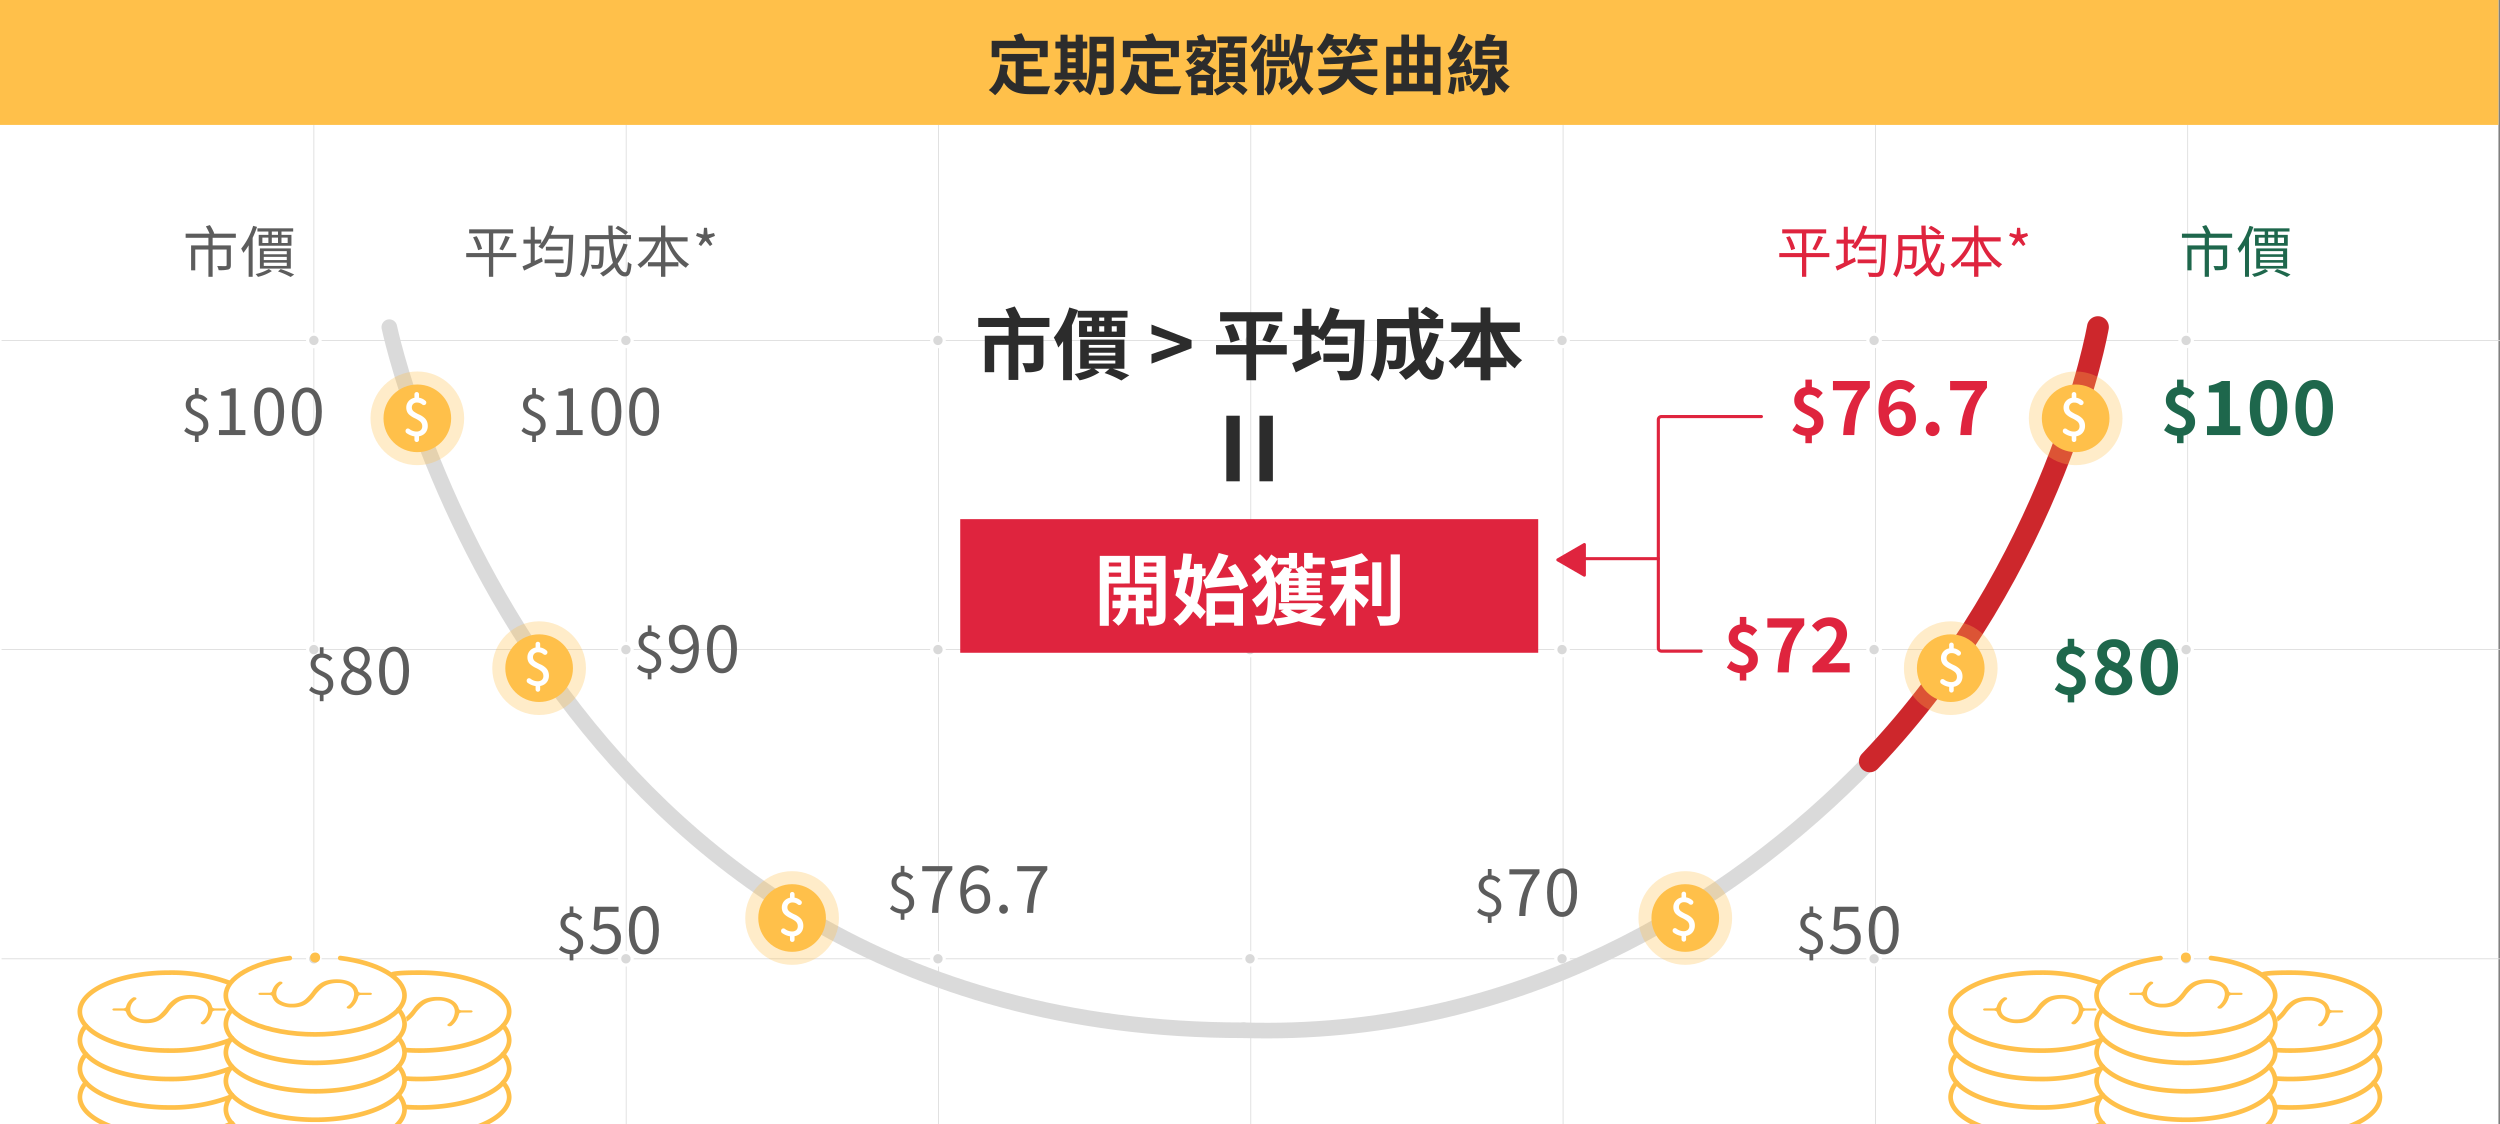 <svg xmlns="http://www.w3.org/2000/svg" width="800.5" height="360"><rect width="100%" height="100%" fill="#808080" stroke="none"/><defs><clipPath id="a"><path data-name="Rectangle 5424" transform="translate(-876.5 40)" fill="none" d="M0 0h800v320H0z"/></clipPath></defs><g data-name="Group 31409"><path data-name="Rectangle 4802" fill="#fff" d="M0 0h800v360H0z"/><g data-name="Group 31282"><g data-name="Group 31280"><g data-name="Group 31279" clip-path="url(#a)" transform="translate(877)"><g data-name="Group 31231" stroke-miterlimit="10"><path data-name="Line 681" fill="none" stroke="#d9d9d9" stroke-width=".25" d="M-776.5 9v298"/><path data-name="Line 682" fill="none" stroke="#d9d9d9" stroke-width=".25" d="M-676.5 9v351"/><path data-name="Line 683" fill="none" stroke="#d9d9d9" stroke-width=".25" d="M-576.5 9v351"/><path data-name="Line 684" fill="none" stroke="#d9d9d9" stroke-width=".25" d="M-476.5 9v351"/><path data-name="Line 685" fill="none" stroke="#d9d9d9" stroke-width=".25" d="M-376.5 9v351"/><path data-name="Line 686" fill="none" stroke="#d9d9d9" stroke-width=".25" d="M-276.5 9v351"/><path data-name="Line 687" fill="none" stroke="#d9d9d9" stroke-width=".25" d="M-176.5 9v298"/><path data-name="Line 688" fill="none" stroke="#d9d9d9" stroke-width=".25" d="M-876.5 109h800"/><path data-name="Line 689" fill="none" stroke="#d9d9d9" stroke-width=".25" d="M-876.5 208h800"/><path data-name="Line 690" fill="none" stroke="#d9d9d9" stroke-width=".25" d="M-876.5 307h800"/><circle data-name="Ellipse 840" cx="2" cy="2" r="2" transform="translate(-778.5 107)" fill="#d9d9d9" stroke="#fff"/><circle data-name="Ellipse 841" cx="2" cy="2" r="2" transform="translate(-678.583 107)" fill="#d9d9d9" stroke="#fff"/><circle data-name="Ellipse 842" cx="2" cy="2" r="2" transform="translate(-578.667 107)" fill="#d9d9d9" stroke="#fff"/><circle data-name="Ellipse 843" cx="2" cy="2" r="2" transform="translate(-478.75 107)" fill="#d9d9d9" stroke="#fff"/><circle data-name="Ellipse 844" cx="2" cy="2" r="2" transform="translate(-378.833 107)" fill="#d9d9d9" stroke="#fff"/><circle data-name="Ellipse 845" cx="2" cy="2" r="2" transform="translate(-278.917 107)" fill="#d9d9d9" stroke="#fff"/><circle data-name="Ellipse 846" cx="2" cy="2" r="2" transform="translate(-179 107)" fill="#d9d9d9" stroke="#fff"/><circle data-name="Ellipse 847" cx="2" cy="2" r="2" transform="translate(-778.5 206)" fill="#d9d9d9" stroke="#fff"/><circle data-name="Ellipse 848" cx="2" cy="2" r="2" transform="translate(-678.583 206)" fill="#d9d9d9" stroke="#fff"/><circle data-name="Ellipse 849" cx="2" cy="2" r="2" transform="translate(-578.667 206)" fill="#d9d9d9" stroke="#fff"/><circle data-name="Ellipse 850" cx="2" cy="2" r="2" transform="translate(-478.75 206)" fill="#d9d9d9" stroke="#fff"/><circle data-name="Ellipse 851" cx="2" cy="2" r="2" transform="translate(-378.833 206)" fill="#d9d9d9" stroke="#fff"/><circle data-name="Ellipse 852" cx="2" cy="2" r="2" transform="translate(-278.917 206)" fill="#d9d9d9" stroke="#fff"/><circle data-name="Ellipse 853" cx="2" cy="2" r="2" transform="translate(-179 206)" fill="#d9d9d9" stroke="#fff"/><circle data-name="Ellipse 854" cx="2" cy="2" r="2" transform="translate(-778.5 305)" fill="#d9d9d9" stroke="#fff"/><circle data-name="Ellipse 855" cx="2" cy="2" r="2" transform="translate(-678.583 305)" fill="#d9d9d9" stroke="#fff"/><circle data-name="Ellipse 856" cx="2" cy="2" r="2" transform="translate(-578.667 305)" fill="#d9d9d9" stroke="#fff"/><circle data-name="Ellipse 857" cx="2" cy="2" r="2" transform="translate(-478.75 305)" fill="#d9d9d9" stroke="#fff"/><circle data-name="Ellipse 858" cx="2" cy="2" r="2" transform="translate(-378.833 305)" fill="#d9d9d9" stroke="#fff"/><circle data-name="Ellipse 859" cx="2" cy="2" r="2" transform="translate(-278.917 305)" fill="#d9d9d9" stroke="#fff"/><circle data-name="Ellipse 860" cx="2" cy="2" r="2" transform="translate(-179 305)" fill="#d9d9d9" stroke="#fff"/></g><g data-name="Group 31239"><g data-name="Group 31238"><g data-name="Group 31233"><path data-name="Path 40797" d="M-784.215 306.771c-11.842 1.527-20.483 6.307-20.483 11.967 0 6.891 12.809 12.478 28.61 12.478s28.609-5.587 28.609-12.478c0-5.675-8.685-10.464-20.574-11.979" fill="none" stroke="#ffc04a" stroke-linecap="round" stroke-linejoin="round" stroke-width="1.5"/><path data-name="Path 40798" d="M-802.742 323.323a6.8 6.8 0 00-1.939 4.525c0 6.891 12.809 12.478 28.609 12.478s28.61-5.587 28.61-12.478a6.823 6.823 0 00-1.968-4.557" fill="none" stroke="#ffc04a" stroke-linecap="round" stroke-linejoin="round" stroke-width="1.5"/><path data-name="Path 40799" d="M-802.742 332.433a6.8 6.8 0 00-1.939 4.525c0 6.891 12.809 12.477 28.609 12.477 13.793 0 25.306-4.257 28.009-9.923a5.88 5.88 0 00.6-2.554 6.819 6.819 0 00-1.968-4.557" fill="none" stroke="#ffc04a" stroke-linecap="round" stroke-linejoin="round" stroke-width="1.5"/><path data-name="Path 40800" d="M-802.742 350.652a6.8 6.8 0 00-1.939 4.525c0 6.891 12.809 12.478 28.609 12.478s28.61-5.587 28.61-12.478a6.823 6.823 0 00-1.968-4.557" fill="none" stroke="#ffc04a" stroke-linecap="round" stroke-linejoin="round" stroke-width="1.5"/><path data-name="Path 40801" d="M-802.742 341.542a6.8 6.8 0 00-1.939 4.525c0 6.892 12.809 12.478 28.609 12.478s28.61-5.586 28.61-12.478a6.818 6.818 0 00-1.968-4.556" fill="none" stroke="#ffc04a" stroke-linecap="round" stroke-linejoin="round" stroke-width="1.5"/><g data-name="Group 31232"><path data-name="Path 40802" d="M-757.919 318.226a.288.288 0 01-.162.255.711.711 0 01-.4.1h-2.841c-.533 0-.91.219-.933.536a6.778 6.778 0 01-2.376 3.688.7.7 0 01-.456.154.993.993 0 00-.156.02 1.1 1.1 0 01-.481-.1c-.165-.07-.236-.142-.254-.252a.352.352 0 01-.006-.064.346.346 0 01.139-.269 5.247 5.247 0 002.231-3.9 3.04 3.04 0 00-1.441-2.67 7.023 7.023 0 00-3.908-.962 8.946 8.946 0 00-2.7.383 6.2 6.2 0 00-1.976.994 13.851 13.851 0 00-1.41 1.3 13.68 13.68 0 00-1.226 1.478 9.883 9.883 0 01-1.2 1.38 11.1 11.1 0 01-1.47 1.2 6.242 6.242 0 01-1.844.794 9.687 9.687 0 01-2.536.308 8.78 8.78 0 01-4.295-.962 4.244 4.244 0 01-2.231-2.556c-.065-.294-.444-.495-.962-.495h-2.879a.711.711 0 01-.4-.1.288.288 0 01-.162-.255.288.288 0 01.162-.254.711.711 0 01.4-.1h2.841c.524 0 .9-.213.968-.543a4.823 4.823 0 012.148-2.9.655.655 0 01.436-.135 1.217 1.217 0 01.583.13.313.313 0 01.173.266.4.4 0 01-.185.341 3.806 3.806 0 00-1.793 3.072 2.742 2.742 0 001.409 2.382 6.641 6.641 0 003.633.909 7.341 7.341 0 002.457-.391 5.115 5.115 0 001.764-1.008c.4-.369.825-.8 1.257-1.282a14.355 14.355 0 001.164-1.473 8.5 8.5 0 011.192-1.371 9.739 9.739 0 011.55-1.19 7.273 7.273 0 012.039-.8 11.926 11.926 0 012.86-.312 10.885 10.885 0 013.308.467 6.226 6.226 0 012.357 1.306 4.019 4.019 0 011.205 2c.06.316.44.529.964.529h2.879a.717.717 0 01.4.1.289.289 0 01.164.252z" fill="#ffc04a"/></g></g><g data-name="Group 31235"><path data-name="Path 40803" d="M-747.409 336.215a64.99 64.99 0 004.828.177c15.8 0 28.61-5.586 28.61-12.478s-12.809-12.477-28.61-12.477c-1.708 0-6.688 0-8.565.468" fill="none" stroke="#ffc04a" stroke-linecap="round" stroke-linejoin="round" stroke-width="1.5"/><path data-name="Path 40804" d="M-747.408 345.324a65.39 65.39 0 004.843.178c15.8 0 28.61-5.586 28.61-12.478a6.819 6.819 0 00-1.968-4.556" fill="none" stroke="#ffc04a" stroke-linecap="round" stroke-linejoin="round" stroke-width="1.5"/><path data-name="Path 40805" d="M-747.408 354.434a65.39 65.39 0 004.843.178c15.8 0 28.61-5.587 28.61-12.478a6.823 6.823 0 00-1.968-4.557" fill="none" stroke="#ffc04a" stroke-linecap="round" stroke-linejoin="round" stroke-width="1.5"/><path data-name="Path 40806" d="M-752.647 362.925a62.512 62.512 0 0010.082.8c15.8 0 28.61-5.587 28.61-12.478a6.823 6.823 0 00-1.968-4.557" fill="none" stroke="#ffc04a" stroke-linecap="round" stroke-linejoin="round" stroke-width="1.5"/><g data-name="Group 31234"><path data-name="Path 40807" d="M-747.017 325.638c.4-.37.826-.8 1.258-1.282a14.206 14.206 0 001.163-1.474 8.561 8.561 0 011.193-1.371 9.739 9.739 0 011.55-1.19 7.273 7.273 0 012.039-.8 11.92 11.92 0 012.86-.312 10.843 10.843 0 013.307.468 6.208 6.208 0 012.358 1.3 4.009 4.009 0 011.2 2c.061.316.44.529.965.529h2.879a.717.717 0 01.4.1.29.29 0 01.161.255.288.288 0 01-.162.254.712.712 0 01-.4.1h-2.841c-.533 0-.91.219-.933.536a6.78 6.78 0 01-2.377 3.688.7.7 0 01-.455.155.875.875 0 00-.156.019 1.081 1.081 0 01-.481-.095c-.166-.07-.236-.141-.255-.251a.373.373 0 01-.005-.065.344.344 0 01.139-.268 5.25 5.25 0 002.231-3.906 3.04 3.04 0 00-1.441-2.67 7.023 7.023 0 00-3.908-.962 8.937 8.937 0 00-2.7.383 6.2 6.2 0 00-1.976.994 13.866 13.866 0 00-1.411 1.3 13.881 13.881 0 00-1.225 1.477 9.881 9.881 0 01-1.2 1.38 11.083 11.083 0 01-1.47 1.2" fill="#ffc04a"/></g></g><g data-name="Group 31237"><path data-name="Path 40808" d="M-803.544 314.7a53.546 53.546 0 00-19.282-3.259c-15.8 0-28.609 5.586-28.609 12.477s12.808 12.478 28.609 12.478a53.534 53.534 0 0019.3-3.265" fill="none" stroke="#ffc04a" stroke-linecap="round" stroke-linejoin="round" stroke-width="1.5"/><path data-name="Path 40809" d="M-849.48 328.5a6.8 6.8 0 00-1.939 4.525c0 6.892 12.809 12.478 28.609 12.478a53.568 53.568 0 0019.282-3.259" fill="none" stroke="#ffc04a" stroke-linecap="round" stroke-linejoin="round" stroke-width="1.5"/><path data-name="Path 40810" d="M-849.48 337.609a6.8 6.8 0 00-1.939 4.525c0 6.891 12.809 12.478 28.609 12.478a53.544 53.544 0 0019.282-3.26" fill="none" stroke="#ffc04a" stroke-linecap="round" stroke-linejoin="round" stroke-width="1.5"/><path data-name="Path 40811" d="M-849.48 346.719a6.8 6.8 0 00-1.939 4.525c0 6.891 12.809 12.478 28.609 12.478 8.37 0 14.9-1.568 20.131-4.066" fill="none" stroke="#ffc04a" stroke-linecap="round" stroke-linejoin="round" stroke-width="1.5"/><g data-name="Group 31236"><path data-name="Path 40812" d="M-804.675 323.244a.289.289 0 01-.162.255.711.711 0 01-.4.1h-2.842c-.532 0-.91.219-.933.536a6.778 6.778 0 01-2.376 3.689.7.7 0 01-.456.154.9.9 0 00-.156.022 1.088 1.088 0 01-.48-.1c-.166-.07-.236-.142-.255-.252a.353.353 0 01-.006-.064.346.346 0 01.139-.269 5.248 5.248 0 002.232-3.9 3.04 3.04 0 00-1.441-2.67 7.027 7.027 0 00-3.909-.962 8.978 8.978 0 00-2.7.382 6.2 6.2 0 00-1.975.995 13.969 13.969 0 00-1.411 1.295 13.55 13.55 0 00-1.225 1.478 9.943 9.943 0 01-1.2 1.38 11.017 11.017 0 01-1.471 1.2 6.192 6.192 0 01-1.844.8 9.682 9.682 0 01-2.535.307 8.776 8.776 0 01-4.3-.962 4.24 4.24 0 01-2.231-2.555c-.064-.295-.443-.5-.961-.5h-2.88a.711.711 0 01-.4-.1.289.289 0 01-.162-.255.288.288 0 01.162-.254.714.714 0 01.4-.1h2.841c.525 0 .9-.213.968-.543a4.824 4.824 0 012.149-2.9.645.645 0 01.435-.135 1.228 1.228 0 01.583.129.314.314 0 01.173.266.4.4 0 01-.185.34 3.811 3.811 0 00-1.793 3.073 2.746 2.746 0 001.409 2.382 6.645 6.645 0 003.634.909 7.32 7.32 0 002.457-.392 5.093 5.093 0 001.764-1.008c.4-.37.826-.8 1.258-1.282a14.325 14.325 0 001.163-1.473 8.506 8.506 0 011.192-1.371 9.7 9.7 0 011.551-1.19 7.206 7.206 0 012.038-.8 11.931 11.931 0 012.861-.313 10.878 10.878 0 013.307.468 6.23 6.23 0 012.357 1.305 4.018 4.018 0 011.205 2c.06.316.44.529.964.529h2.88a.714.714 0 01.4.1.288.288 0 01.167.256z" fill="#ffc04a"/></g></g></g><circle data-name="Ellipse 861" cx="1.589" cy="1.589" r="1.589" transform="translate(-777.677 305)" fill="#ffc04a"/></g><g data-name="Group 31247"><g data-name="Group 31246"><g data-name="Group 31241"><path data-name="Path 40813" d="M-185.215 306.771c-11.842 1.527-20.483 6.307-20.483 11.967 0 6.891 12.809 12.478 28.61 12.478s28.609-5.587 28.609-12.478c0-5.675-8.685-10.464-20.574-11.979" fill="none" stroke="#ffc04a" stroke-linecap="round" stroke-linejoin="round" stroke-width="1.5"/><path data-name="Path 40814" d="M-203.742 323.323a6.8 6.8 0 00-1.939 4.525c0 6.891 12.809 12.478 28.609 12.478s28.61-5.587 28.61-12.478a6.823 6.823 0 00-1.968-4.557" fill="none" stroke="#ffc04a" stroke-linecap="round" stroke-linejoin="round" stroke-width="1.5"/><path data-name="Path 40815" d="M-203.742 332.433a6.8 6.8 0 00-1.939 4.525c0 6.891 12.809 12.477 28.609 12.477 13.793 0 25.306-4.257 28.009-9.923a5.88 5.88 0 00.6-2.554 6.819 6.819 0 00-1.968-4.557" fill="none" stroke="#ffc04a" stroke-linecap="round" stroke-linejoin="round" stroke-width="1.5"/><path data-name="Path 40816" d="M-203.742 350.652a6.8 6.8 0 00-1.939 4.525c0 6.891 12.809 12.478 28.609 12.478s28.61-5.587 28.61-12.478a6.823 6.823 0 00-1.968-4.557" fill="none" stroke="#ffc04a" stroke-linecap="round" stroke-linejoin="round" stroke-width="1.5"/><path data-name="Path 40817" d="M-203.742 341.542a6.8 6.8 0 00-1.939 4.525c0 6.892 12.809 12.478 28.609 12.478s28.61-5.586 28.61-12.478a6.818 6.818 0 00-1.968-4.556" fill="none" stroke="#ffc04a" stroke-linecap="round" stroke-linejoin="round" stroke-width="1.5"/><g data-name="Group 31240"><path data-name="Path 40818" d="M-158.919 318.226a.288.288 0 01-.162.255.711.711 0 01-.4.1h-2.841c-.533 0-.91.219-.933.536a6.778 6.778 0 01-2.376 3.688.7.7 0 01-.456.154.993.993 0 00-.156.02 1.1 1.1 0 01-.481-.1c-.165-.07-.236-.142-.254-.252a.355.355 0 01-.006-.064.346.346 0 01.139-.269 5.247 5.247 0 002.231-3.9 3.04 3.04 0 00-1.441-2.67 7.023 7.023 0 00-3.908-.962 8.946 8.946 0 00-2.7.383 6.2 6.2 0 00-1.976.994 13.848 13.848 0 00-1.41 1.3 13.683 13.683 0 00-1.226 1.478 9.885 9.885 0 01-1.2 1.38 11.1 11.1 0 01-1.47 1.2 6.241 6.241 0 01-1.844.794 9.686 9.686 0 01-2.536.308 8.78 8.78 0 01-4.295-.962 4.245 4.245 0 01-2.231-2.556c-.065-.294-.444-.495-.962-.495h-2.879a.711.711 0 01-.4-.1.288.288 0 01-.162-.255.288.288 0 01.162-.254.711.711 0 01.4-.1h2.841c.524 0 .9-.213.968-.543a4.823 4.823 0 012.148-2.9.655.655 0 01.436-.135 1.217 1.217 0 01.583.13.313.313 0 01.173.266.4.4 0 01-.185.341 3.806 3.806 0 00-1.793 3.072 2.742 2.742 0 001.409 2.382 6.642 6.642 0 003.633.909 7.342 7.342 0 002.457-.391 5.115 5.115 0 001.764-1.008c.4-.369.825-.8 1.257-1.282a14.34 14.34 0 001.164-1.473 8.5 8.5 0 011.192-1.371 9.742 9.742 0 011.55-1.19 7.273 7.273 0 012.039-.8 11.926 11.926 0 012.86-.312 10.885 10.885 0 013.308.467 6.225 6.225 0 012.357 1.306 4.018 4.018 0 011.205 2c.06.316.44.529.964.529h2.879a.717.717 0 01.4.1.289.289 0 01.164.252z" fill="#ffc04a"/></g></g><g data-name="Group 31243"><path data-name="Path 40819" d="M-148.409 336.215a64.99 64.99 0 004.828.177c15.8 0 28.61-5.586 28.61-12.478s-12.809-12.477-28.61-12.477c-1.708 0-6.688 0-8.565.468" fill="none" stroke="#ffc04a" stroke-linecap="round" stroke-linejoin="round" stroke-width="1.5"/><path data-name="Path 40820" d="M-148.408 345.324a65.39 65.39 0 004.843.178c15.8 0 28.61-5.586 28.61-12.478a6.818 6.818 0 00-1.968-4.556" fill="none" stroke="#ffc04a" stroke-linecap="round" stroke-linejoin="round" stroke-width="1.5"/><path data-name="Path 40821" d="M-148.408 354.434a65.39 65.39 0 004.843.178c15.8 0 28.61-5.587 28.61-12.478a6.823 6.823 0 00-1.968-4.557" fill="none" stroke="#ffc04a" stroke-linecap="round" stroke-linejoin="round" stroke-width="1.5"/><path data-name="Path 40822" d="M-153.647 362.925a62.512 62.512 0 0010.082.8c15.8 0 28.61-5.587 28.61-12.478a6.823 6.823 0 00-1.968-4.557" fill="none" stroke="#ffc04a" stroke-linecap="round" stroke-linejoin="round" stroke-width="1.5"/><g data-name="Group 31242"><path data-name="Path 40823" d="M-148.017 325.638c.4-.37.826-.8 1.258-1.282a14.2 14.2 0 001.163-1.474 8.56 8.56 0 011.193-1.371 9.739 9.739 0 011.55-1.19 7.273 7.273 0 012.039-.8 11.92 11.92 0 012.86-.312 10.842 10.842 0 013.307.468 6.208 6.208 0 012.358 1.3 4.009 4.009 0 011.2 2c.061.316.44.529.965.529h2.879a.717.717 0 01.4.1.29.29 0 01.161.255.288.288 0 01-.162.254.711.711 0 01-.4.1h-2.841c-.533 0-.91.219-.933.536a6.78 6.78 0 01-2.377 3.688.7.7 0 01-.455.155.876.876 0 00-.156.019 1.081 1.081 0 01-.481-.095c-.166-.07-.236-.141-.255-.251a.37.37 0 01-.005-.065.344.344 0 01.139-.268 5.25 5.25 0 002.231-3.906 3.04 3.04 0 00-1.441-2.67 7.023 7.023 0 00-3.908-.962 8.937 8.937 0 00-2.7.383 6.2 6.2 0 00-1.976.994 13.859 13.859 0 00-1.411 1.3 13.879 13.879 0 00-1.225 1.477 9.884 9.884 0 01-1.2 1.38 11.081 11.081 0 01-1.47 1.2" fill="#ffc04a"/></g></g><g data-name="Group 31245"><path data-name="Path 40824" d="M-204.544 314.7a53.546 53.546 0 00-19.282-3.259c-15.8 0-28.609 5.586-28.609 12.477s12.808 12.478 28.609 12.478a53.535 53.535 0 0019.3-3.265" fill="none" stroke="#ffc04a" stroke-linecap="round" stroke-linejoin="round" stroke-width="1.5"/><path data-name="Path 40825" d="M-250.48 328.5a6.8 6.8 0 00-1.939 4.525c0 6.892 12.809 12.478 28.609 12.478a53.568 53.568 0 0019.282-3.259" fill="none" stroke="#ffc04a" stroke-linecap="round" stroke-linejoin="round" stroke-width="1.5"/><path data-name="Path 40826" d="M-250.48 337.609a6.8 6.8 0 00-1.939 4.525c0 6.891 12.809 12.478 28.609 12.478a53.544 53.544 0 0019.282-3.26" fill="none" stroke="#ffc04a" stroke-linecap="round" stroke-linejoin="round" stroke-width="1.5"/><path data-name="Path 40827" d="M-250.48 346.719a6.8 6.8 0 00-1.939 4.525c0 6.891 12.809 12.478 28.609 12.478 8.37 0 14.9-1.568 20.131-4.066" fill="none" stroke="#ffc04a" stroke-linecap="round" stroke-linejoin="round" stroke-width="1.5"/><g data-name="Group 31244"><path data-name="Path 40828" d="M-205.675 323.244a.29.29 0 01-.162.255.711.711 0 01-.4.1h-2.842c-.532 0-.91.219-.933.536a6.778 6.778 0 01-2.376 3.689.7.7 0 01-.456.154.9.9 0 00-.156.022 1.088 1.088 0 01-.48-.1c-.166-.07-.236-.142-.255-.252a.355.355 0 01-.006-.064.346.346 0 01.139-.269 5.248 5.248 0 002.232-3.9 3.04 3.04 0 00-1.441-2.67 7.027 7.027 0 00-3.909-.962 8.978 8.978 0 00-2.7.382 6.2 6.2 0 00-1.975.995 13.962 13.962 0 00-1.411 1.295 13.557 13.557 0 00-1.225 1.478 9.942 9.942 0 01-1.2 1.38 11.016 11.016 0 01-1.471 1.2 6.193 6.193 0 01-1.844.8 9.681 9.681 0 01-2.535.307 8.776 8.776 0 01-4.3-.962 4.24 4.24 0 01-2.231-2.555c-.064-.295-.443-.5-.961-.5h-2.88a.711.711 0 01-.4-.1.29.29 0 01-.162-.255.288.288 0 01.162-.254.714.714 0 01.4-.1h2.841c.525 0 .9-.213.968-.543a4.825 4.825 0 012.149-2.9.645.645 0 01.435-.135 1.228 1.228 0 01.583.129.314.314 0 01.173.266.4.4 0 01-.185.34 3.811 3.811 0 00-1.793 3.073 2.746 2.746 0 001.409 2.382 6.645 6.645 0 003.634.909 7.32 7.32 0 002.457-.392 5.093 5.093 0 001.764-1.008c.4-.37.826-.8 1.258-1.282a14.331 14.331 0 001.163-1.473 8.508 8.508 0 011.192-1.371 9.7 9.7 0 011.551-1.19 7.206 7.206 0 012.038-.8 11.932 11.932 0 012.861-.313 10.878 10.878 0 013.307.468 6.231 6.231 0 012.357 1.305 4.019 4.019 0 011.205 2c.06.316.44.529.964.529h2.88a.714.714 0 01.4.1.288.288 0 01.167.256z" fill="#ffc04a"/></g></g></g><circle data-name="Ellipse 862" cx="1.589" cy="1.589" r="1.589" transform="translate(-178.677 305)" fill="#ffc04a"/></g><g data-name="Group 31273"><g data-name="Group 31272"><g data-name="Group 31271"><g data-name="Group 31252"><path data-name="Path 16907" d="M-752.344 104.75s47.1 225.144 273.549 225.144" fill="none" stroke="#dadada" stroke-linecap="round" stroke-linejoin="round" stroke-width="5"/><path data-name="Path 16908" d="M-205.246 104.75s-13.3 77.228-73.041 139.033c-45.7 47.282-114.56 88.584-200.508 86.111" fill="none" stroke="#dadada" stroke-linecap="round" stroke-linejoin="round" stroke-width="5"/><g data-name="Group 31248" fill="#5c5c5c"><path data-name="Path 40829" d="M-808.915 76.145v2.43h5.834v6.3c0 .774-.181 1.17-.757 1.4a11.247 11.247 0 01-3.15.235 5.116 5.116 0 00-.469-1.333c1.225.036 2.3.036 2.611.036.325-.036.414-.108.414-.361V79.89h-4.483v8.732h-1.351V79.89h-4.213v6.679h-1.333v-7.994h5.546v-2.43h-7.292V74.83h7.67a22.28 22.28 0 00-1.188-2.359l1.278-.4a15.381 15.381 0 011.4 2.665l-.234.09h7.148v1.315z"/><path data-name="Path 40830" d="M-794.7 72.651a31.221 31.221 0 01-1.405 3.511V88.64h-1.278V78.557a18.44 18.44 0 01-1.693 2.413 9.683 9.683 0 00-.7-1.351 21.65 21.65 0 003.836-7.31zm4.753 14.153a14.121 14.121 0 01-4.448 1.854 6.906 6.906 0 00-.755-.9 14.852 14.852 0 004.231-1.621zm-1.117-12.658h-3.51v-1.027h11.451v1.027h-3.745v1.062h3.186v3.475h-10.478v-3.475h3.1zm-2.718 11.865v-6.464h9.9v6.464zm.792-8.193h1.926V76.09h-1.926zm.45 3.6h7.364v-1.007h-7.364zm0 1.854h7.364v-1.024h-7.364zm0 1.891h7.364V84.1h-7.364zm4.556-11.019h-1.981v1.062h1.981zm-1.981 3.672h1.981V76.09h-1.981zm2.845 8.337a38.97 38.97 0 014.321 1.746l-1.135.793a25.427 25.427 0 00-4.05-1.783zm.252-10.065v1.728h1.98V76.09z"/></g><g data-name="Group 31249" fill="#1e674c"><path data-name="Path 40831" d="M-169.7 76.145v2.43h5.834v6.3c0 .774-.18 1.17-.756 1.4a11.259 11.259 0 01-3.152.235 5.109 5.109 0 00-.467-1.333c1.224.036 2.3.036 2.61.036.324-.036.414-.108.414-.361V79.89h-4.483v8.732h-1.35V79.89h-4.214v6.679h-1.332v-7.994h5.546v-2.43h-7.293V74.83h7.671a22.274 22.274 0 00-1.188-2.359l1.278-.4a15.369 15.369 0 011.4 2.665l-.234.09h7.148v1.315z"/><path data-name="Path 40832" d="M-155.477 72.651a30.84 30.84 0 01-1.4 3.511V88.64h-1.278V78.557a18.349 18.349 0 01-1.693 2.413 9.685 9.685 0 00-.7-1.351 21.631 21.631 0 003.835-7.31zm4.754 14.153a14.125 14.125 0 01-4.447 1.854 7 7 0 00-.757-.9 14.847 14.847 0 004.232-1.621zm-1.116-12.658h-3.512v-1.027h11.451v1.027h-3.746v1.062h3.187v3.475h-10.48v-3.475h3.1zm-2.719 11.865v-6.464h9.9v6.464zm.792-8.193h1.927V76.09h-1.927zm.451 3.6h7.364v-1.007h-7.364zm0 1.854h7.364v-1.024h-7.364zm0 1.891h7.364V84.1h-7.364zm4.554-11.019h-1.98v1.062h1.98zm-1.98 3.672h1.98V76.09h-1.98zm2.845 8.337a39.054 39.054 0 014.321 1.746l-1.134.793a25.416 25.416 0 00-4.052-1.783zm.252-10.065v1.728h1.981V76.09z"/></g><g data-name="Group 31250" fill="#5c5c5c"><path data-name="Path 40833" d="M-711.692 82.338h-7.383v6.3h-1.368v-6.3h-7.275v-1.315h7.275V74.74h-6.338v-1.314h14.08v1.314h-6.374v6.283h7.383zm-12.659-6.716a17.213 17.213 0 011.711 4.051l-1.26.432a21.1 21.1 0 00-1.621-4.123zm7.239 4.159a26.866 26.866 0 001.944-4.249l1.4.4a34.934 34.934 0 01-2.215 4.231z"/><path data-name="Path 40834" d="M-693.441 75.189s-.018.523-.018.7c-.288 8.263-.522 11.108-1.242 12.008a1.808 1.808 0 01-1.477.739 20.8 20.8 0 01-2.791-.018 3.359 3.359 0 00-.431-1.368 26.353 26.353 0 002.718.126.9.9 0 00.775-.288c.594-.613.864-3.386 1.1-10.642h-6.393a17.951 17.951 0 01-2.179 3.3c-.27-.2-.882-.576-1.224-.774a11.294 11.294 0 00.846-.972h-2.016v5.527c.719-.341 1.476-.7 2.214-1.044l.36 1.224c-2.088 1.026-4.321 2.125-5.995 2.936l-.505-1.351c.721-.288 1.638-.7 2.629-1.152V78h-2.323v-1.279h2.323V72.6h1.3v4.124h2.088v1.152a18.955 18.955 0 002.737-5.654l1.35.343a25.557 25.557 0 01-1.008 2.627zm-9.183 7.9h6.086V84.3h-6.086zm5.78-4.087v1.224h-5.366v-1.219z"/><path data-name="Path 40835" d="M-676.035 78.305a20.31 20.31 0 01-3.169 6.086c.666 1.764 1.495 2.791 2.413 2.791.5 0 .72-.937.846-3.331a3.17 3.17 0 001.152.719c-.252 3.062-.737 3.944-2.106 3.944-1.386 0-2.467-1.1-3.295-2.953a16.13 16.13 0 01-3.706 2.989 7.492 7.492 0 00-.973-1.063 14.36 14.36 0 004.142-3.331 35.386 35.386 0 01-1.315-7.58h-6.212v2.341h4.592v.576c-.09 4.033-.2 5.546-.576 6.014a1.394 1.394 0 01-1.08.522 20.8 20.8 0 01-2.144 0 2.758 2.758 0 00-.378-1.26c.828.072 1.6.089 1.909.089.252 0 .432-.036.541-.2.251-.27.341-1.405.414-4.5h-3.278v.142c0 2.52-.269 6.139-1.89 8.48a5.3 5.3 0 00-1.117-.9c1.477-2.2 1.639-5.276 1.639-7.6v-5.018h7.508c-.071-.991-.09-2-.108-3.025h1.386c0 1.044.019 2.053.072 3.025h5.817v1.314h-5.727a32.562 32.562 0 00.991 6.248 17.817 17.817 0 002.3-4.861zm-3.114-6.014a17.222 17.222 0 013.222 2.053l-.828.918a18.438 18.438 0 00-3.187-2.16z"/><path data-name="Path 40836" d="M-662.393 77.314a15.612 15.612 0 006.05 7.292 5.556 5.556 0 00-1.026 1.135c-2.665-1.675-4.987-4.916-6.338-8.427h-.252v6.645h4.178v1.332h-4.178v3.349h-1.387v-3.349h-4.176v-1.332h4.176v-6.645h-.288a18.849 18.849 0 01-6.3 8.481 5.857 5.857 0 00-.954-1.063 16.794 16.794 0 005.907-7.418h-5.439v-1.332h7.076v-3.763h1.387v3.763h7.13v1.332z"/><path data-name="Path 40837" d="M-653.306 78.215l1.135-1.873-1.944-.81.3-.919 2.053.5.18-2.179h.973l.179 2.161 2.053-.487.307.919-1.963.81 1.152 1.873-.792.576-1.423-1.711-1.422 1.711z"/></g><g data-name="Group 31251" fill="#df243e"><path data-name="Path 40838" d="M-291.25 82.338h-7.383v6.3H-300v-6.3h-7.274v-1.315H-300V74.74h-6.338v-1.314h14.08v1.314h-6.374v6.283h7.383zm-12.658-6.716a17.3 17.3 0 011.711 4.051l-1.261.432a21.157 21.157 0 00-1.62-4.123zm7.238 4.159a26.868 26.868 0 001.944-4.249l1.4.4a35.209 35.209 0 01-2.215 4.231z"/><path data-name="Path 40839" d="M-273 75.189s-.018.523-.018.7c-.288 8.263-.522 11.108-1.242 12.008a1.806 1.806 0 01-1.476.739 20.8 20.8 0 01-2.791-.018 3.376 3.376 0 00-.432-1.368 26.369 26.369 0 002.719.126.9.9 0 00.774-.288c.594-.613.864-3.386 1.1-10.642h-6.392a17.951 17.951 0 01-2.179 3.3c-.27-.2-.881-.576-1.224-.774a11.479 11.479 0 00.847-.972h-2.017v5.527c.72-.341 1.477-.7 2.215-1.044l.359 1.224c-2.088 1.026-4.321 2.125-5.995 2.936l-.505-1.351c.721-.288 1.639-.7 2.629-1.152V78h-2.322v-1.279h2.322V72.6h1.3v4.124h2.089v1.152a18.977 18.977 0 002.736-5.654l1.351.343a25.325 25.325 0 01-1.009 2.627zm-9.183 7.9h6.086V84.3h-6.086zm5.781-4.087v1.224h-5.367v-1.219z"/><path data-name="Path 40840" d="M-255.593 78.305a20.287 20.287 0 01-3.169 6.086c.666 1.764 1.495 2.791 2.413 2.791.5 0 .72-.937.846-3.331a3.177 3.177 0 001.152.719c-.252 3.062-.737 3.944-2.106 3.944-1.386 0-2.467-1.1-3.3-2.953a16.107 16.107 0 01-3.709 2.989 7.436 7.436 0 00-.973-1.063 14.346 14.346 0 004.142-3.331 35.389 35.389 0 01-1.314-7.58h-6.212v2.341h4.591v.576c-.089 4.033-.2 5.546-.576 6.014a1.392 1.392 0 01-1.08.522 20.788 20.788 0 01-2.143 0 2.782 2.782 0 00-.378-1.26c.828.072 1.6.089 1.909.089.252 0 .432-.036.54-.2.252-.27.342-1.405.414-4.5h-3.277v.142c0 2.52-.27 6.139-1.891 8.48a5.3 5.3 0 00-1.116-.9c1.476-2.2 1.638-5.276 1.638-7.6v-5.018h7.508c-.071-.991-.09-2-.107-3.025h1.386c0 1.044.018 2.053.072 3.025h5.816v1.314h-5.726a32.566 32.566 0 00.99 6.248 17.819 17.819 0 002.3-4.861zm-3.114-6.014a17.265 17.265 0 013.223 2.053l-.829.918A18.4 18.4 0 00-259.5 73.1z"/><path data-name="Path 40841" d="M-241.95 77.314a15.606 15.606 0 006.05 7.292 5.561 5.561 0 00-1.027 1.135c-2.665-1.675-4.987-4.916-6.338-8.427h-.252v6.645h4.178v1.332h-4.178v3.349h-1.383v-3.349h-4.177v-1.332h4.177v-6.645h-.288a18.848 18.848 0 01-6.3 8.481 5.931 5.931 0 00-.954-1.063 16.785 16.785 0 005.906-7.418h-5.438v-1.332h7.076v-3.763h1.386v3.763h7.13v1.332z"/><path data-name="Path 40842" d="M-232.863 78.215l1.134-1.873-1.944-.81.306-.919 2.053.5.179-2.179h.973l.18 2.161 2.052-.487.307.919-1.963.81 1.152 1.873-.792.576-1.422-1.711-1.422 1.711z"/></g><path data-name="Path 16908" d="M-205.246 104.75s-13.215 76.349-73.041 139.033" fill="none" stroke="#cd272c" stroke-linecap="round" stroke-linejoin="round" stroke-width="7"/></g><g data-name="Group 31253" fill="#ffc04a"><circle data-name="Ellipse 863" cx="15" cy="15" r="15" transform="translate(-758.372 118.947)" opacity=".3"/><circle data-name="Ellipse 864" cx="10.833" cy="10.833" r="10.833" transform="translate(-754.205 123.114)"/></g><g data-name="Group 31254" fill="#ffc04a"><circle data-name="Ellipse 865" cx="15" cy="15" r="15" transform="translate(-227.372 118.947)" opacity=".3"/><circle data-name="Ellipse 866" cx="10.833" cy="10.833" r="10.833" transform="translate(-223.205 123.114)"/></g><g data-name="Group 31255" fill="#ffc04a"><circle data-name="Ellipse 867" cx="15" cy="15" r="15" transform="translate(-719.372 198.947)" opacity=".3"/><circle data-name="Ellipse 868" cx="10.833" cy="10.833" r="10.833" transform="translate(-715.205 203.114)"/></g><g data-name="Group 31256" fill="#ffc04a"><circle data-name="Ellipse 869" cx="15" cy="15" r="15" transform="translate(-267.372 198.947)" opacity=".3"/><circle data-name="Ellipse 870" cx="10.833" cy="10.833" r="10.833" transform="translate(-263.205 203.114)"/></g><g data-name="Group 31257" fill="#ffc04a"><circle data-name="Ellipse 871" cx="15" cy="15" r="15" transform="translate(-638.372 278.947)" opacity=".3"/><circle data-name="Ellipse 872" cx="10.833" cy="10.833" r="10.833" transform="translate(-634.205 283.114)"/></g><g data-name="Group 31258" fill="#ffc04a"><circle data-name="Ellipse 873" cx="15" cy="15" r="15" transform="translate(-352.372 278.947)" opacity=".3"/><circle data-name="Ellipse 874" cx="10.833" cy="10.833" r="10.833" transform="translate(-348.205 283.114)"/></g><g data-name="Group 31259" fill="#5c5c5c"><path data-name="Path 40843" d="M-814.594 139.525a6.245 6.245 0 01-3.439-1.547l.774-1.118a4.8 4.8 0 003.1 1.315 1.982 1.982 0 002.269-2.071c0-3.277-5.636-2.556-5.636-6.481a3.252 3.252 0 012.935-3.331v-2.035h1.189v2.016a4.31 4.31 0 012.844 1.5l-.882.971a3.17 3.17 0 00-2.449-1.134 1.868 1.868 0 00-2.034 1.945c0 2.934 5.635 2.124 5.635 6.446a3.373 3.373 0 01-3.114 3.492v2.035h-1.189z"/><path data-name="Path 40844" d="M-806.88 137.714h3.422V126.67h-2.729v-1.239a8.856 8.856 0 003.187-1.092h1.47v13.375h3.087v1.6h-8.441z"/><path data-name="Path 40845" d="M-795.624 131.772c0-5.018 1.827-7.706 4.808-7.706s4.787 2.708 4.787 7.706c0 5.018-1.8 7.811-4.787 7.811s-4.808-2.793-4.808-7.811zm7.727 0c0-4.388-1.176-6.173-2.919-6.173-1.764 0-2.939 1.785-2.939 6.173s1.175 6.278 2.939 6.278c1.743 0 2.916-1.89 2.916-6.278z"/><path data-name="Path 40846" d="M-783.549 131.772c0-5.018 1.826-7.706 4.808-7.706s4.787 2.708 4.787 7.706c0 5.018-1.806 7.811-4.787 7.811s-4.808-2.793-4.808-7.811zm7.726 0c0-4.388-1.176-6.173-2.918-6.173-1.764 0-2.94 1.785-2.94 6.173s1.176 6.278 2.94 6.278c1.741 0 2.918-1.89 2.918-6.278z"/></g><g data-name="Group 31260" fill="#5c5c5c"><path data-name="Path 40847" d="M-706.594 139.525a6.245 6.245 0 01-3.439-1.547l.774-1.118a4.8 4.8 0 003.1 1.315 1.982 1.982 0 002.269-2.071c0-3.277-5.636-2.556-5.636-6.481a3.252 3.252 0 012.935-3.331v-2.035h1.189v2.016a4.31 4.31 0 012.844 1.5l-.882.971a3.17 3.17 0 00-2.449-1.134 1.868 1.868 0 00-2.034 1.945c0 2.934 5.635 2.124 5.635 6.446a3.373 3.373 0 01-3.114 3.492v2.035h-1.189z"/><path data-name="Path 40848" d="M-698.88 137.714h3.422V126.67h-2.729v-1.239a8.856 8.856 0 003.187-1.092h1.47v13.375h3.087v1.6h-8.441z"/><path data-name="Path 40849" d="M-687.624 131.772c0-5.018 1.827-7.706 4.808-7.706s4.787 2.708 4.787 7.706c0 5.018-1.8 7.811-4.787 7.811s-4.808-2.793-4.808-7.811zm7.727 0c0-4.388-1.176-6.173-2.919-6.173-1.764 0-2.939 1.785-2.939 6.173s1.175 6.278 2.939 6.278c1.743 0 2.916-1.89 2.916-6.278z"/><path data-name="Path 40850" d="M-675.549 131.772c0-5.018 1.826-7.706 4.808-7.706s4.787 2.708 4.787 7.706c0 5.018-1.806 7.811-4.787 7.811s-4.808-2.793-4.808-7.811zm7.726 0c0-4.388-1.176-6.173-2.918-6.173-1.764 0-2.94 1.785-2.94 6.173s1.176 6.278 2.94 6.278c1.741 0 2.918-1.89 2.918-6.278z"/></g><g data-name="Group 31261" fill="#5c5c5c"><path data-name="Path 40851" d="M-669.594 215.525a6.245 6.245 0 01-3.439-1.547l.774-1.118a4.8 4.8 0 003.1 1.315 1.982 1.982 0 002.269-2.071c0-3.277-5.636-2.556-5.636-6.481a3.252 3.252 0 012.935-3.331v-2.035h1.189v2.016a4.31 4.31 0 012.844 1.5l-.882.971a3.17 3.17 0 00-2.449-1.134 1.868 1.868 0 00-2.034 1.945c0 2.934 5.635 2.124 5.635 6.446a3.373 3.373 0 01-3.114 3.492v2.035h-1.189z"/><path data-name="Path 40852" d="M-662.51 214.008l1.071-1.2a3.182 3.182 0 002.457 1.175c2.1 0 3.884-1.638 3.968-6.425a4.767 4.767 0 01-3.507 1.931c-2.6 0-4.283-1.574-4.283-4.639a4.507 4.507 0 014.409-4.788c2.961 0 5.166 2.394 5.166 7.2 0 6-2.709 8.314-5.69 8.314a4.7 4.7 0 01-3.591-1.568zm4.3-5.943a4.051 4.051 0 003.15-2.036c-.252-2.9-1.428-4.451-3.339-4.451-1.469 0-2.6 1.3-2.6 3.276-.001 1.952.925 3.211 2.793 3.211z"/><path data-name="Path 40853" d="M-650.624 207.772c0-5.018 1.827-7.706 4.808-7.706s4.787 2.708 4.787 7.706c0 5.018-1.8 7.811-4.787 7.811s-4.808-2.793-4.808-7.811zm7.727 0c0-4.388-1.176-6.173-2.919-6.173-1.764 0-2.939 1.785-2.939 6.173s1.175 6.278 2.939 6.278c1.743 0 2.916-1.89 2.916-6.278z"/></g><g data-name="Group 31262" fill="#5c5c5c"><path data-name="Path 40854" d="M-774.594 222.525a6.245 6.245 0 01-3.439-1.547l.774-1.118a4.8 4.8 0 003.1 1.315 1.982 1.982 0 002.269-2.071c0-3.277-5.636-2.556-5.636-6.481a3.252 3.252 0 012.935-3.331v-2.035h1.189v2.016a4.31 4.31 0 012.844 1.5l-.882.971a3.17 3.17 0 00-2.449-1.134 1.868 1.868 0 00-2.034 1.945c0 2.934 5.635 2.124 5.635 6.446a3.373 3.373 0 01-3.114 3.492v2.035h-1.189z"/><path data-name="Path 40855" d="M-767.783 218.488a4.773 4.773 0 012.835-4.051v-.084a4.184 4.184 0 01-2.079-3.465c0-2.289 1.827-3.822 4.22-3.822 2.625 0 4.221 1.638 4.221 3.968a4.932 4.932 0 01-2.058 3.612v.105c1.323.8 2.6 1.848 2.6 3.842 0 2.247-1.931 3.99-4.829 3.99-2.827 0-4.91-1.723-4.91-4.095zm7.916.064c0-1.953-1.89-2.647-4.073-3.507a3.977 3.977 0 00-2.1 3.275 2.952 2.952 0 003.212 2.835 2.667 2.667 0 002.961-2.603zm-.357-7.412a2.49 2.49 0 00-2.6-2.646 2.309 2.309 0 00-2.456 2.394c0 1.8 1.659 2.561 3.464 3.275a4.073 4.073 0 001.592-3.023z"/><path data-name="Path 40856" d="M-755.624 214.772c0-5.018 1.827-7.706 4.808-7.706s4.787 2.708 4.787 7.706c0 5.018-1.8 7.811-4.787 7.811s-4.808-2.793-4.808-7.811zm7.727 0c0-4.388-1.176-6.173-2.919-6.173-1.764 0-2.939 1.785-2.939 6.173s1.175 6.278 2.939 6.278c1.743 0 2.916-1.89 2.916-6.278z"/></g><g data-name="Group 31263" fill="#5c5c5c"><path data-name="Path 40857" d="M-694.594 305.525a6.245 6.245 0 01-3.439-1.547l.774-1.118a4.8 4.8 0 003.1 1.315 1.982 1.982 0 002.269-2.071c0-3.277-5.636-2.556-5.636-6.481a3.252 3.252 0 012.935-3.331v-2.035h1.189v2.016a4.309 4.309 0 012.844 1.5l-.882.971a3.17 3.17 0 00-2.449-1.134 1.868 1.868 0 00-2.034 1.945c0 2.934 5.635 2.124 5.635 6.446a3.373 3.373 0 01-3.114 3.492v2.035h-1.189z"/><path data-name="Path 40858" d="M-688.14 303.546l.945-1.26a5.064 5.064 0 003.779 1.7 3.222 3.222 0 003.276-3.4 3.023 3.023 0 00-3.192-3.316 4.211 4.211 0 00-2.561.923l-1.029-.651.483-7.2h7.5v1.639h-5.816l-.378 4.471a4.486 4.486 0 012.288-.63 4.314 4.314 0 014.641 4.7 4.888 4.888 0 01-5.04 5.061 6.539 6.539 0 01-4.896-2.037z"/><path data-name="Path 40859" d="M-675.624 297.772c0-5.018 1.827-7.706 4.808-7.706s4.787 2.708 4.787 7.706c0 5.018-1.8 7.811-4.787 7.811s-4.808-2.793-4.808-7.811zm7.727 0c0-4.388-1.176-6.173-2.919-6.173-1.764 0-2.939 1.785-2.939 6.173s1.175 6.278 2.939 6.278c1.743 0 2.916-1.89 2.916-6.278z"/></g><g data-name="Group 31264" fill="#5c5c5c"><path data-name="Path 40860" d="M-297.594 305.525a6.245 6.245 0 01-3.439-1.547l.774-1.118a4.8 4.8 0 003.1 1.315 1.982 1.982 0 002.269-2.071c0-3.277-5.636-2.556-5.636-6.481a3.252 3.252 0 012.935-3.331v-2.035h1.189v2.016a4.309 4.309 0 012.844 1.5l-.882.971a3.17 3.17 0 00-2.449-1.134 1.868 1.868 0 00-2.034 1.945c0 2.934 5.635 2.124 5.635 6.446a3.373 3.373 0 01-3.114 3.492v2.035h-1.189z"/><path data-name="Path 40861" d="M-291.14 303.546l.945-1.26a5.064 5.064 0 003.779 1.7 3.222 3.222 0 003.276-3.4 3.023 3.023 0 00-3.192-3.316 4.211 4.211 0 00-2.561.923l-1.029-.651.483-7.2h7.5v1.639h-5.816l-.378 4.471a4.486 4.486 0 012.288-.63 4.314 4.314 0 014.641 4.7 4.888 4.888 0 01-5.04 5.061 6.539 6.539 0 01-4.896-2.037z"/><path data-name="Path 40862" d="M-278.624 297.772c0-5.018 1.827-7.706 4.808-7.706s4.787 2.708 4.787 7.706c0 5.018-1.805 7.811-4.787 7.811s-4.808-2.793-4.808-7.811zm7.727 0c0-4.388-1.176-6.173-2.919-6.173-1.764 0-2.939 1.785-2.939 6.173s1.175 6.278 2.939 6.278c1.743 0 2.916-1.89 2.916-6.278z"/></g><g data-name="Group 31265" fill="#5c5c5c"><path data-name="Path 40863" d="M-588.594 292.525a6.245 6.245 0 01-3.439-1.547l.774-1.118a4.8 4.8 0 003.1 1.315 1.982 1.982 0 002.269-2.071c0-3.277-5.636-2.556-5.636-6.481a3.252 3.252 0 012.935-3.331v-2.035h1.189v2.016a4.309 4.309 0 012.844 1.5l-.882.971a3.17 3.17 0 00-2.449-1.134 1.868 1.868 0 00-2.034 1.945c0 2.934 5.635 2.124 5.635 6.446a3.373 3.373 0 01-3.114 3.492v2.035h-1.189z"/><path data-name="Path 40864" d="M-574.245 278.978h-7.455v-1.639h9.637v1.176c-3.527 4.535-4.283 7.958-4.514 13.795h-1.994c.253-5.649 1.386-9.217 4.326-13.332z"/><path data-name="Path 40865" d="M-569.519 285.4c0-6.025 2.708-8.335 5.711-8.335a4.724 4.724 0 013.59 1.576l-1.071 1.2a3.241 3.241 0 00-2.456-1.176c-2.121 0-3.884 1.616-3.968 6.383a4.82 4.82 0 013.506-1.868c2.582 0 4.262 1.552 4.262 4.6a4.512 4.512 0 01-4.409 4.809c-2.96-.006-5.165-2.401-5.165-7.189zm1.848 1.2c.252 2.918 1.406 4.493 3.3 4.493 1.491 0 2.625-1.323 2.625-3.318 0-1.931-.924-3.17-2.772-3.17a3.934 3.934 0 00-3.153 1.995z"/><path data-name="Path 40866" d="M-557.045 291.134a1.41 1.41 0 011.385-1.49 1.41 1.41 0 011.386 1.49 1.387 1.387 0 01-1.386 1.449 1.386 1.386 0 01-1.385-1.449z"/><path data-name="Path 40867" d="M-543.838 278.978h-7.454v-1.639h9.638v1.176c-3.528 4.535-4.284 7.958-4.514 13.795h-1.995c.252-5.649 1.386-9.217 4.325-13.332z"/></g><g data-name="Group 31266" fill="#5c5c5c"><path data-name="Path 40868" d="M-400.594 293.525a6.245 6.245 0 01-3.439-1.547l.774-1.118a4.8 4.8 0 003.1 1.315 1.982 1.982 0 002.269-2.071c0-3.277-5.636-2.556-5.636-6.481a3.252 3.252 0 012.935-3.331v-2.035h1.189v2.016a4.309 4.309 0 012.844 1.5l-.882.971a3.17 3.17 0 00-2.449-1.134 1.868 1.868 0 00-2.034 1.945c0 2.934 5.635 2.124 5.635 6.446a3.373 3.373 0 01-3.114 3.492v2.035h-1.189z"/><path data-name="Path 40869" d="M-386.245 279.978h-7.455v-1.639h9.637v1.176c-3.527 4.535-4.283 7.958-4.514 13.795h-1.994c.253-5.649 1.386-9.217 4.326-13.332z"/><path data-name="Path 40870" d="M-381.624 285.772c0-5.018 1.827-7.706 4.808-7.706s4.787 2.708 4.787 7.706c0 5.018-1.805 7.811-4.787 7.811s-4.808-2.793-4.808-7.811zm7.727 0c0-4.388-1.176-6.173-2.919-6.173-1.764 0-2.939 1.785-2.939 6.173s1.175 6.278 2.939 6.278c1.743 0 2.916-1.89 2.916-6.278z"/></g><g data-name="Group 31267" fill="#1e674c"><path data-name="Path 40871" d="M-214.912 222.562a7.837 7.837 0 01-4.157-1.827l1.364-2.079a5.637 5.637 0 003.465 1.428c1.469 0 2.141-.651 2.141-1.848 0-2.835-6.382-2.583-6.382-6.97a4.128 4.128 0 013.569-4.284v-2.435h2.079v2.393a5.691 5.691 0 013.485 1.911l-1.554 1.763a3.744 3.744 0 00-2.687-1.238c-1.239 0-1.932.588-1.932 1.742 0 2.6 6.383 2.205 6.383 6.908a4.256 4.256 0 01-3.695 4.452v2.435h-2.079z"/><path data-name="Path 40872" d="M-206.161 217.894a4.967 4.967 0 013.049-4.37v-.1a4.963 4.963 0 01-2.352-4.08c0-2.857 2.28-4.681 5.352-4.681 3.144 0 5.16 1.872 5.16 4.7a4.986 4.986 0 01-2.28 3.889v.12c1.608.912 2.977 2.184 2.977 4.513 0 2.687-2.377 4.752-5.977 4.752-3.384.009-5.929-1.959-5.929-4.743zm8.617-.121c0-1.728-1.656-2.352-3.936-3.288a3.94 3.94 0 00-1.632 3.024 2.722 2.722 0 002.976 2.64 2.316 2.316 0 002.592-2.376zm-.288-8.161a2.243 2.243 0 00-2.352-2.448 2.047 2.047 0 00-2.16 2.185c0 1.584 1.392 2.328 3.24 3.047a4.078 4.078 0 001.272-2.784z"/><path data-name="Path 40873" d="M-191.617 213.573c0-5.857 2.376-8.9 6.025-8.9s6 3.072 6 8.9c0 5.88-2.352 9.073-6 9.073s-6.025-3.193-6.025-9.073zm8.689 0c0-4.8-1.128-6.144-2.664-6.144s-2.688 1.343-2.688 6.144c0 4.824 1.152 6.313 2.688 6.313s2.664-1.486 2.664-6.313z"/></g><g data-name="Group 31268" fill="#1e674c"><path data-name="Path 40874" d="M-179.912 139.562a7.837 7.837 0 01-4.157-1.827l1.364-2.079a5.637 5.637 0 003.465 1.428c1.469 0 2.141-.651 2.141-1.848 0-2.835-6.382-2.583-6.382-6.97a4.128 4.128 0 013.569-4.284v-2.435h2.079v2.393a5.691 5.691 0 013.485 1.911l-1.554 1.763a3.744 3.744 0 00-2.687-1.238c-1.239 0-1.932.588-1.932 1.742 0 2.6 6.383 2.205 6.383 6.908a4.256 4.256 0 01-3.695 4.452v2.435h-2.079z"/><path data-name="Path 40875" d="M-170.32 136.453h3.816v-10.776h-3.216v-2.185a11.52 11.52 0 004.128-1.492h2.616v14.449h3.336v2.857h-10.68z"/><path data-name="Path 40876" d="M-156.617 130.573c0-5.857 2.376-8.9 6.025-8.9s6 3.072 6 8.9c0 5.88-2.352 9.073-6 9.073s-6.025-3.193-6.025-9.073zm8.689 0c0-4.8-1.128-6.144-2.664-6.144s-2.688 1.343-2.688 6.144c0 4.824 1.152 6.313 2.688 6.313s2.664-1.486 2.664-6.313z"/><path data-name="Path 40877" d="M-142 130.573c0-5.857 2.376-8.9 6.024-8.9s6 3.072 6 8.9c0 5.88-2.352 9.073-6 9.073s-6.024-3.193-6.024-9.073zm8.688 0c0-4.8-1.127-6.144-2.664-6.144s-2.688 1.343-2.688 6.144c0 4.824 1.152 6.313 2.688 6.313s2.663-1.486 2.663-6.313z"/></g><g data-name="Group 31269" fill="#df243e"><path data-name="Path 40878" d="M-298.912 139.562a7.837 7.837 0 01-4.157-1.827l1.364-2.079a5.637 5.637 0 003.465 1.428c1.469 0 2.141-.651 2.141-1.848 0-2.835-6.382-2.583-6.382-6.97a4.128 4.128 0 013.569-4.284v-2.435h2.079v2.393a5.691 5.691 0 013.485 1.911l-1.554 1.763a3.744 3.744 0 00-2.687-1.238c-1.239 0-1.932.588-1.932 1.742 0 2.6 6.383 2.205 6.383 6.908a4.256 4.256 0 01-3.7 4.452v2.435h-2.079z"/><path data-name="Path 40879" d="M-282.1 124.956h-7.992V122h11.809v2.16c-4.033 4.921-4.681 8.4-4.969 15.146h-3.576c.316-5.973 1.42-9.742 4.728-14.35z"/><path data-name="Path 40880" d="M-275.5 131.125c0-6.6 3.289-9.457 6.889-9.457a6.477 6.477 0 014.8 2.017l-1.872 2.112a3.929 3.929 0 00-2.736-1.273c-2.041 0-3.72 1.512-3.864 5.977a5.1 5.1 0 013.648-1.944c2.976 0 5.112 1.7 5.112 5.328a5.478 5.478 0 01-5.592 5.761c-3.358 0-6.385-2.592-6.385-8.521zm3.312 1.824c.336 2.928 1.537 4.032 3 4.032 1.344 0 2.424-1.032 2.424-3.1 0-1.944-1.008-2.832-2.544-2.832a3.516 3.516 0 00-2.877 1.9z"/><path data-name="Path 40881" d="M-260.353 137.342a2.192 2.192 0 012.184-2.3 2.2 2.2 0 012.209 2.3 2.21 2.21 0 01-2.209 2.3 2.206 2.206 0 01-2.184-2.3z"/><path data-name="Path 40882" d="M-244.584 124.956h-7.993V122h11.809v2.16c-4.033 4.921-4.681 8.4-4.969 15.146h-3.576c.313-5.973 1.413-9.742 4.729-14.35z"/></g><g data-name="Group 31270" fill="#df243e"><path data-name="Path 40883" d="M-319.912 215.562a7.837 7.837 0 01-4.157-1.827l1.364-2.079a5.637 5.637 0 003.465 1.428c1.469 0 2.141-.651 2.141-1.848 0-2.835-6.382-2.583-6.382-6.97a4.128 4.128 0 013.569-4.284v-2.435h2.079v2.393a5.691 5.691 0 013.485 1.911l-1.554 1.763a3.744 3.744 0 00-2.687-1.238c-1.239 0-1.932.588-1.932 1.742 0 2.6 6.383 2.205 6.383 6.908a4.256 4.256 0 01-3.7 4.452v2.435h-2.079z"/><path data-name="Path 40884" d="M-303.1 200.956h-7.992V198h11.809v2.16c-4.033 4.921-4.681 8.4-4.969 15.146h-3.576c.316-5.973 1.42-9.742 4.728-14.35z"/><path data-name="Path 40885" d="M-296.641 213.27c4.633-4.417 7.681-7.441 7.681-10.009a2.5 2.5 0 00-2.665-2.809 4.678 4.678 0 00-3.264 1.849l-1.92-1.921a7.154 7.154 0 015.641-2.712c3.36 0 5.592 2.137 5.592 5.4 0 3.025-2.784 6.145-5.952 9.457.888-.1 2.064-.192 2.9-.192h3.888v2.977h-11.9z"/></g></g><path data-name="Path 40886" d="M-701.47 214.98a2.98 2.98 0 00-.631-1.007 5.387 5.387 0 00-.854-.705 6.172 6.172 0 00-.973-.537 9.122 9.122 0 01-.912-.456c-.3-.17-.569-.337-.8-.5a1.649 1.649 0 01-.505-.561 1.547 1.547 0 01-.191-.769 1.519 1.519 0 01.443-1.143 1.626 1.626 0 011.2-.439 2.515 2.515 0 011.687.628.836.836 0 00.556.189.734.734 0 00.541-.255.855.855 0 00.2-.557.694.694 0 00-.254-.553 3.964 3.964 0 00-2.076-1v-1.088a.721.721 0 00-.213-.519.716.716 0 00-.519-.213.726.726 0 00-.522.215.719.719 0 00-.211.517v1.112a3.221 3.221 0 00-1.867 1.069 3.081 3.081 0 00-.748 2.1 3.1 3.1 0 00.242 1.243 2.743 2.743 0 00.635.93 6.239 6.239 0 00.848.659 7.051 7.051 0 00.969.534 8.686 8.686 0 01.909.477 7.536 7.536 0 01.79.544 1.949 1.949 0 01.515.651 1.977 1.977 0 01.2.889 1.633 1.633 0 01-.472 1.252 1.947 1.947 0 01-1.394.456 3.721 3.721 0 01-2.253-.826.836.836 0 00-.529-.147h-.035a.7.7 0 00-.519.315.825.825 0 00-.138.582.74.74 0 00.3.561 5.694 5.694 0 002.548 1.057v1.078a.722.722 0 00.215.521.723.723 0 00.518.211.717.717 0 00.521-.215.719.719 0 00.211-.517v-1.106a3.635 3.635 0 001.433-.566 3.071 3.071 0 001.014-1.159 3.493 3.493 0 00.359-1.592 3.7 3.7 0 00-.238-1.36z" fill="#fff"/><path data-name="Path 40887" d="M-740.261 135.017a3.009 3.009 0 00-.63-1.008 5.5 5.5 0 00-.855-.705 6.166 6.166 0 00-.973-.536 9.453 9.453 0 01-.912-.456c-.3-.17-.569-.337-.8-.5a1.652 1.652 0 01-.505-.562 1.551 1.551 0 01-.191-.768 1.519 1.519 0 01.443-1.144 1.625 1.625 0 011.2-.438 2.515 2.515 0 011.687.628.836.836 0 00.556.188.734.734 0 00.541-.255.853.853 0 00.2-.556.693.693 0 00-.255-.553 3.949 3.949 0 00-2.076-1v-1.088a.725.725 0 00-.213-.52.719.719 0 00-.519-.212.726.726 0 00-.521.214.72.72 0 00-.212.518v1.111a3.222 3.222 0 00-1.867 1.07 3.083 3.083 0 00-.748 2.1 3.1 3.1 0 00.242 1.243 2.734 2.734 0 00.635.93 6.236 6.236 0 00.848.659 6.945 6.945 0 00.969.534 8.509 8.509 0 01.909.478 7.388 7.388 0 01.79.544 1.955 1.955 0 01.515.65 1.967 1.967 0 01.2.89 1.636 1.636 0 01-.472 1.252 1.947 1.947 0 01-1.394.456 3.721 3.721 0 01-2.253-.826.825.825 0 00-.529-.148h-.035a.7.7 0 00-.519.316.823.823 0 00-.138.582.738.738 0 00.3.56 5.7 5.7 0 002.548 1.058v1.077a.726.726 0 00.215.522.727.727 0 00.518.211.721.721 0 00.521-.215.723.723 0 00.211-.518v-1.1a3.622 3.622 0 001.433-.567 3.065 3.065 0 001.014-1.159 3.494 3.494 0 00.359-1.592 3.692 3.692 0 00-.237-1.365z" fill="#fff"/><path data-name="Path 40888" d="M-620.016 295.088a3.011 3.011 0 00-.631-1.008 5.5 5.5 0 00-.854-.7 6.131 6.131 0 00-.974-.536 9.574 9.574 0 01-.912-.456c-.3-.17-.568-.337-.8-.5a1.65 1.65 0 01-.5-.562 1.541 1.541 0 01-.191-.768 1.519 1.519 0 01.443-1.144 1.624 1.624 0 011.2-.438 2.514 2.514 0 011.686.628.837.837 0 00.556.188.734.734 0 00.541-.255.847.847 0 00.2-.556.7.7 0 00-.254-.553 3.956 3.956 0 00-2.076-1v-1.088a.725.725 0 00-.213-.52.72.72 0 00-.519-.212.726.726 0 00-.522.214.723.723 0 00-.211.518v1.111a3.219 3.219 0 00-1.867 1.07 3.079 3.079 0 00-.749 2.1 3.118 3.118 0 00.242 1.243 2.733 2.733 0 00.635.93 6.168 6.168 0 00.849.659 6.947 6.947 0 00.969.534 8.606 8.606 0 01.909.478 7.593 7.593 0 01.79.544 1.939 1.939 0 01.514.65 1.968 1.968 0 01.2.89 1.636 1.636 0 01-.472 1.252 1.95 1.95 0 01-1.394.456 3.717 3.717 0 01-2.253-.826.829.829 0 00-.529-.148h-.035a.7.7 0 00-.519.316.828.828 0 00-.139.582.736.736 0 00.3.56 5.692 5.692 0 002.548 1.058v1.077a.726.726 0 00.215.522.724.724 0 00.518.211.723.723 0 00.521-.215.723.723 0 00.211-.518v-1.106a3.627 3.627 0 001.433-.567 3.061 3.061 0 001.013-1.159 3.481 3.481 0 00.36-1.592 3.692 3.692 0 00-.239-1.364z" fill="#fff"/><path data-name="Path 40889" d="M-334.541 295a3 3 0 00-.631-1.008 5.444 5.444 0 00-.854-.705 6.165 6.165 0 00-.973-.536 9.46 9.46 0 01-.912-.456c-.3-.17-.569-.337-.8-.5a1.652 1.652 0 01-.505-.562 1.551 1.551 0 01-.191-.768 1.519 1.519 0 01.443-1.144 1.625 1.625 0 011.2-.438 2.515 2.515 0 011.687.628.836.836 0 00.556.188.727.727 0 00.541-.255.853.853 0 00.2-.556.693.693 0 00-.255-.553 3.949 3.949 0 00-2.076-1v-1.088a.721.721 0 00-.213-.519.716.716 0 00-.519-.213.722.722 0 00-.521.215.716.716 0 00-.212.517v1.111a3.222 3.222 0 00-1.867 1.07 3.078 3.078 0 00-.748 2.1 3.109 3.109 0 00.242 1.244 2.729 2.729 0 00.635.929 6.159 6.159 0 00.848.659 7.057 7.057 0 00.969.535 8.325 8.325 0 01.909.477 7.385 7.385 0 01.79.544 1.954 1.954 0 01.515.65 1.981 1.981 0 01.2.89 1.636 1.636 0 01-.472 1.252 1.947 1.947 0 01-1.394.456 3.721 3.721 0 01-2.253-.826.827.827 0 00-.529-.148h-.035a.7.7 0 00-.519.316.823.823 0 00-.138.582.742.742 0 00.3.561 5.705 5.705 0 002.548 1.057v1.077a.726.726 0 00.215.522.727.727 0 00.518.211.721.721 0 00.521-.215.723.723 0 00.211-.518v-1.1a3.622 3.622 0 001.433-.567 3.056 3.056 0 001.014-1.159 3.491 3.491 0 00.359-1.592 3.7 3.7 0 00-.237-1.365z" fill="#fff"/><path data-name="Path 40890" d="M-248.848 215.243a2.99 2.99 0 00-.631-1.008 5.389 5.389 0 00-.854-.705 6.085 6.085 0 00-.973-.536 9.486 9.486 0 01-.913-.457 9.314 9.314 0 01-.8-.5 1.649 1.649 0 01-.505-.561 1.547 1.547 0 01-.191-.769 1.519 1.519 0 01.443-1.143 1.624 1.624 0 011.2-.439 2.51 2.51 0 011.686.628.838.838 0 00.556.189.732.732 0 00.541-.255.85.85 0 00.2-.557.7.7 0 00-.254-.553 3.967 3.967 0 00-2.076-1v-1.088a.722.722 0 00-.213-.519.716.716 0 00-.519-.213.723.723 0 00-.522.215.721.721 0 00-.211.517v1.112a3.221 3.221 0 00-1.867 1.069 3.081 3.081 0 00-.748 2.1 3.117 3.117 0 00.241 1.243 2.731 2.731 0 00.636.93 6.236 6.236 0 00.848.659 6.947 6.947 0 00.969.534 8.506 8.506 0 01.909.478 7.6 7.6 0 01.79.543 1.934 1.934 0 01.514.651 1.965 1.965 0 01.2.89 1.632 1.632 0 01-.472 1.251 1.951 1.951 0 01-1.394.457 3.718 3.718 0 01-2.253-.827.836.836 0 00-.529-.147h-.035a.7.7 0 00-.519.315.831.831 0 00-.139.582.738.738 0 00.305.561 5.7 5.7 0 002.548 1.058v1.077a.722.722 0 00.215.521.72.72 0 00.518.211.717.717 0 00.521-.215.719.719 0 00.211-.517v-1.106a3.635 3.635 0 001.433-.566 3.069 3.069 0 001.013-1.159 3.482 3.482 0 00.36-1.592 3.692 3.692 0 00-.239-1.359z" fill="#fff"/><path data-name="Path 40891" d="M-209.6 135.022a3.016 3.016 0 00-.631-1.008 5.5 5.5 0 00-.855-.705 6.084 6.084 0 00-.973-.536 9.455 9.455 0 01-.912-.456c-.3-.17-.568-.337-.8-.5a1.663 1.663 0 01-.505-.562 1.554 1.554 0 01-.191-.768 1.519 1.519 0 01.443-1.144 1.627 1.627 0 011.2-.439 2.515 2.515 0 011.687.628.836.836 0 00.556.189.734.734 0 00.541-.255.855.855 0 00.2-.557.691.691 0 00-.255-.552 3.949 3.949 0 00-2.075-1v-1.088a.726.726 0 00-.214-.52.72.72 0 00-.519-.213.726.726 0 00-.521.215.724.724 0 00-.212.518v1.111a3.221 3.221 0 00-1.867 1.069 3.086 3.086 0 00-.748 2.1 3.118 3.118 0 00.242 1.243 2.734 2.734 0 00.635.93 6.237 6.237 0 00.848.659 6.947 6.947 0 00.969.534 8.618 8.618 0 01.91.478 7.442 7.442 0 01.79.544 1.942 1.942 0 01.514.65 1.968 1.968 0 01.2.89 1.637 1.637 0 01-.473 1.252 1.952 1.952 0 01-1.394.456 3.727 3.727 0 01-2.253-.826.826.826 0 00-.529-.148h-.034a.7.7 0 00-.52.316.828.828 0 00-.138.582.74.74 0 00.3.56 5.7 5.7 0 002.548 1.058v1.077a.723.723 0 00.216.521.719.719 0 00.517.211.717.717 0 00.521-.215.72.72 0 00.212-.517V139.7a3.616 3.616 0 001.432-.566 3.064 3.064 0 001.014-1.159 3.494 3.494 0 00.359-1.592 3.713 3.713 0 00-.235-1.361z" fill="#fff"/></g></g><g data-name="Group 31278"><g data-name="Group 31277"><path data-name="Rectangle 5423" fill="#df243e" d="M-569.534 166.228h185.068v42.79h-185.068z"/><g data-name="Group 31274" fill="#2c2c2c"><path data-name="Path 40892" d="M-550.944 104.7v2.8h8.048v8.422c0 1.476-.3 2.3-1.35 2.75a11.275 11.275 0 01-4.4.5 10.376 10.376 0 00-1-2.924c1.25.074 2.725.074 3.1.049.424 0 .549-.1.549-.424v-5.474h-4.948v11.247h-3.1v-11.251h-4.624v8.773h-3V107.5h7.624v-2.8h-9.723v-2.9h10.022c-.375-.9-.85-1.924-1.275-2.749l2.95-.925c.625 1.15 1.449 2.649 1.874 3.674h9.223v2.9z"/><path data-name="Path 40893" d="M-531.868 99.273a48.342 48.342 0 01-1.9 4.849v17.62h-2.824v-12.5a19.94 19.94 0 01-1.55 2.05 20.57 20.57 0 00-1.424-3.2 27.853 27.853 0 004.949-9.648zm11.2 18.795a47.267 47.267 0 015.274 2.1l-2.549 1.675a31.068 31.068 0 00-5.374-2.4l1.6-1.375h-4.9l1.649 1.175a19.216 19.216 0 01-6.348 2.549 10.757 10.757 0 00-1.575-2.024 21.978 21.978 0 005.3-1.7h-3.524v-9.322h14.146v9.322zm-.35-16.4v1.075h4.3v5.157h-14.771v-5.149h4.1v-1.075h-4.549v-2.15h15.971v2.15zm-7.9 4.5h1.525v-1.7h-1.525zm.55 5.174h8.5v-.9h-8.5zm0 2.5h8.5v-.9h-8.5zm0 2.55h8.5v-.95h-8.5zm4.949-14.722h-1.624v1.075h1.624zm-1.624 4.5h1.624v-1.7h-1.624zm4.023-1.7v1.7h1.6v-1.7z"/><path data-name="Path 40894" d="M-508.292 113.395l5.274-1.8 3.824-1.375v-.1l-3.824-1.349-5.274-1.8v-3.05l12.822 4.95v2.629l-12.822 4.948z"/><path data-name="Path 40895" d="M-464.973 113.494h-9.827v8.273h-3.1v-8.273h-9.722v-3h9.722v-7.573h-8.422v-2.948h19.895v2.949h-8.373v7.578h9.822zm-17.1-9.772a22.833 22.833 0 012 5.1l-2.9.9a24.593 24.593 0 00-1.825-5.2zm9.272 5.2a29.585 29.585 0 002.175-5.274l3.174.8a44.8 44.8 0 01-2.749 5.224z"/><path data-name="Path 40896" d="M-440.073 102.4s-.025 1.05-.025 1.425c-.349 11.122-.7 15.121-1.674 16.446a3.155 3.155 0 01-2.374 1.4 22.309 22.309 0 01-3.775.075 7.219 7.219 0 00-1-3.024c1.449.125 2.774.125 3.424.125a1.086 1.086 0 001.024-.45c.725-.775 1.075-4.374 1.35-13.172h-7.677a20.656 20.656 0 01-1.575 2.525h6.874v2.674h-7.224v-2.2c-.224.3-.474.6-.7.874a20.266 20.266 0 00-2.725-1.749l.15-.175h-1.1v6.323l2.424-1.2.825 2.725a389.559 389.559 0 01-8.248 4.224l-1.15-2.974c.925-.351 2.025-.85 3.249-1.425v-7.673h-2.7v-2.8h2.7v-5.526h2.9v5.524h2.349v1.349a25.6 25.6 0 003.649-7.3l3.049.75q-.561 1.649-1.274 3.224zm-4.973 13.472h-8.2v-2.675h8.2z"/><path data-name="Path 40897" d="M-416.247 107.121a29.05 29.05 0 01-4.3 8.573c.725 1.8 1.525 2.849 2.324 2.849.6 0 .9-1.25 1.025-4.374a8.082 8.082 0 002.524 1.675c-.474 4.624-1.474 5.723-3.8 5.723-1.749 0-3.124-1.25-4.224-3.3a21.149 21.149 0 01-4.224 3.4 19.649 19.649 0 00-2.149-2.449 19.126 19.126 0 005.1-4.049A51.622 51.622 0 01-425.7 105.1h-7.248v2.675h6.173s-.025.774-.025 1.125c-.075 5.248-.225 7.473-.8 8.2a2.345 2.345 0 01-1.724 1 19.662 19.662 0 01-2.874.075 6.741 6.741 0 00-.825-2.774c.9.075 1.749.1 2.149.1a.808.808 0 00.75-.3c.25-.35.35-1.55.425-4.7h-3.249c-.1 3.649-.625 8.523-2.675 11.572a13.045 13.045 0 00-2.524-2.025c1.9-3 2.075-7.348 2.075-10.6v-7.3h10.2c-.05-1.225-.1-2.449-.1-3.7h3.124c-.025 1.25 0 2.474.05 3.7h3.824a31.168 31.168 0 00-3.2-2.174l1.8-1.775a20.892 20.892 0 014.074 2.675l-1.2 1.274h2.6v2.952h-7.724a59.02 59.02 0 001 6.849 25.27 25.27 0 002.4-5.549z"/><path data-name="Path 40898" d="M-396.646 106.3a21.273 21.273 0 007.023 9.048 12.252 12.252 0 00-2.349 2.6 16.045 16.045 0 01-2.65-2.574v2.174h-5.148v4.224h-3.149v-4.224h-5.249v-2.224a19.438 19.438 0 01-2.825 2.749 13.411 13.411 0 00-2.174-2.424 21.581 21.581 0 007-9.348h-6.124v-3.024h9.373v-4.829h3.149v4.824h9.422v3.028zm-6.273 8.223V106.3h-.175a30.833 30.833 0 01-4.425 8.223zm7.6 0a31.389 31.389 0 01-4.349-8.223h-.1v8.223z"/></g><g data-name="Group 31275"><path data-name="Path 40899" d="M-469.425 133.109v21.007h-4.3v-21.007zm-10.605 0v21.007h-4.3v-21.007z" fill="#2c2c2c"/></g><g data-name="Group 31276" fill="#fff"><path data-name="Path 40900" d="M-521.955 186.841v13.547h-2.9v-22.4h9.623v8.848zm0-6.723v1.275h3.924v-1.275zm3.924 4.574v-1.35h-3.924v1.35zm7.323 10.072v5.149h-2.6v-5.149h-2.4a8.144 8.144 0 01-3.2 5.6 11.25 11.25 0 00-1.9-1.7 5.854 5.854 0 002.55-3.9h-2.525v-2.424h2.624v-1.875h-2.274v-2.349h12.072v2.349h-2.35v1.875h2.75v2.424zm-2.6-2.424v-1.875h-2.324v1.875zm9.523 4.574c0 1.524-.275 2.349-1.175 2.824a8.879 8.879 0 01-4.1.575 10.554 10.554 0 00-.9-2.949c1.125.05 2.35.05 2.725.025.4 0 .525-.15.525-.5v-10h-6.874v-8.9h9.8zm-6.973-16.8v1.275h4.049v-1.275zm4.049 4.624v-1.4h-4.049v1.4z"/><path data-name="Path 40901" d="M-492.056 184.517a24.432 24.432 0 01-1.574 8.623 35.751 35.751 0 012.749 2.724l-1.825 2.324a36.043 36.043 0 00-2.274-2.424 16.685 16.685 0 01-4.274 4.6 9.611 9.611 0 00-2-2.025 15.18 15.18 0 004.223-4.524 159.174 159.174 0 00-3.6-3.224 56.836 56.836 0 001.375-5.573l-1.625.1-.275-2.65c.725-.025 1.525-.05 2.375-.1.3-1.774.55-3.574.675-5.174l2.749.176c-.175 1.524-.4 3.2-.7 4.873l1.35-.075v-1.6h2.649v1.45l1.1-.051-.025 2.475zm-4.474.325c-.35 1.724-.749 3.4-1.124 4.873.6.475 1.2 1 1.8 1.525a20.693 20.693 0 001.125-6.523zm16.646 4.149a15.48 15.48 0 00-.625-1.65c-8.148.7-9.4.825-10.322 1.2-.175-.575-.625-2-.95-2.774.525-.151.975-.65 1.575-1.55a35.246 35.246 0 003.449-7.149l3.1.826a47.252 47.252 0 01-3.874 7.248l5.649-.4c-.625-1.05-1.3-2.1-1.95-3l2.375-1.174a27.971 27.971 0 014.124 7.048zm-10.8.949h11.7v10.423h-2.849v-.975h-6.124v1h-2.724zm2.724 2.6v4.224h6.124v-4.224z"/><path data-name="Path 40902" d="M-466.806 186.766a7.83 7.83 0 01-.674.625 16.427 16.427 0 00-1.2-1.275 25.8 25.8 0 01.3 4.424c0 3.4-.275 6.7-1.35 8.223a2.452 2.452 0 01-1.5.975 10.217 10.217 0 01-3.224.2 6.055 6.055 0 00-.75-2.849 14.288 14.288 0 002.675.05.993.993 0 00.749-.45c.475-.7.7-3.049.725-5.9a20.053 20.053 0 01-3.474 3.724 12.876 12.876 0 00-1.6-2.5 14.732 14.732 0 004.823-5.4 14.965 14.965 0 00-.6-2.424 25.853 25.853 0 01-2.774 2.574 11.441 11.441 0 00-1.574-2.649 21.736 21.736 0 003.049-2.5 13.737 13.737 0 00-2.325-2.574l1.95-1.6a16.074 16.074 0 012.149 2.2 17.047 17.047 0 001.475-2.1l2.074 1.45a31.389 31.389 0 01-2.1 2.974 12.993 12.993 0 011.125 3.125 17.887 17.887 0 003.1-3.625l1.475.525v-1.224h-3.6v-2.125h3.6v-1.6h2.6v4.975l1.575-.8c.224.224.449.449.674.7v-4.874h2.749v1.525h3.875v2.125h-3.875v1.374h-2.624c.425.475.85 1 1.15 1.375h4.374v1.725h-4.8v.774h4.224v1.475h-4.224v.85h4.224v1.474h-4.224v.825h5.1v1.75h-10.772v.475h-2.55zm13.4 7.373a12.392 12.392 0 01-4.124 3.3 46.593 46.593 0 005.124.7 9.22 9.22 0 00-1.675 2.275 33.812 33.812 0 01-7.048-1.5 42.417 42.417 0 01-6.924 1.475 7.871 7.871 0 00-1.249-2.3 39.319 39.319 0 004.774-.65 14.154 14.154 0 01-2.475-1.774l1.05-.425h-1.575v-2.1h11.972l.45-.1zm-7.8-8.972h-3.049v.774h3.049zm0 2.249h-3.049v.85h3.049zm0 2.324h-3.049v.825h3.049zm-2.924-7.7l.849.3c-.225.375-.475.725-.75 1.1h2.825c-.325-.4-.675-.8-1-1.15l.5-.25zm.275 13.2a12.3 12.3 0 002.824 1.275 13.982 13.982 0 002.824-1.275z"/><path data-name="Path 40903" d="M-443.081 188.516c1.225.924 3.7 3.049 4.374 3.574l-1.724 2.549c-.6-.775-1.65-1.9-2.65-2.924v8.623h-2.874v-8.948a24.863 24.863 0 01-3.824 5.874 16.8 16.8 0 00-1.5-2.9 24.188 24.188 0 004.748-7.2h-4.169v-2.724h4.749v-3.1c-1.424.275-2.849.5-4.2.676a9.364 9.364 0 00-.849-2.325 42.241 42.241 0 0010.047-2.574l2.1 2.3a32.5 32.5 0 01-4.225 1.3v3.724h4.3v2.724h-4.3zm8.373 5.524h-2.9v-13.972h2.9zm5.949-16.521v19.245c0 1.724-.35 2.549-1.375 3.024-1.025.5-2.7.6-4.973.575a11.428 11.428 0 00-1.025-3.074c1.624.075 3.224.075 3.749.075.475-.026.675-.176.675-.625v-19.22z"/></g></g><path data-name="Path 40904" d="M-313 133.378h-32a1 1 0 00-1 1V207.5a1 1 0 001 1h12.71" fill="none" stroke="#df243e" stroke-linecap="round" stroke-linejoin="round"/><path data-name="Line 691" fill="none" stroke="#df243e" stroke-linecap="round" stroke-linejoin="round" d="M-374.185 178.886H-346"/><path data-name="Path 40905" d="M-378.419 179.7a.5.5 0 010-.866l4.238-2.447 4.238-2.447a.5.5 0 01.75.433v9.788a.5.5 0 01-.75.433l-4.238-2.447z" fill="#df243e"/></g></g></g><path data-name="Rectangle 5425" fill="#ffc04a" d="M0 0h800v40H0z"/><g data-name="Group 31281" fill="#2c2c2c"><path data-name="Path 40906" d="M327.8 27.516a18.5 18.5 0 002.477.147c1.113 0 4.577 0 6.005-.042a8.278 8.278 0 00-.9 2.541h-5.229c-3.925 0-6.8-.651-8.713-3.7a10.71 10.71 0 01-2.814 4.032 12.251 12.251 0 00-2.036-1.659c2.267-1.7 3.317-4.619 3.7-8.189l2.54.231c-.1.882-.272 1.743-.44 2.541a5.742 5.742 0 002.813 3.359v-7.113h-4.472V17.27h11.548v2.394H327.8v2.477h5.753v2.352H327.8zm-7.811-9.2h-2.457v-5.245h7.79a16.054 16.054 0 00-.735-1.743l2.519-.693a13.085 13.085 0 011.092 2.436h7.286v5.249H332.9v-2.9h-12.912z"/><path data-name="Path 40907" d="M342.627 26.319a14.788 14.788 0 01-3.107 4.2 14.052 14.052 0 00-2-1.491 9.716 9.716 0 002.772-3.4zm5.375-.84h-10.31V23.3h1.891v-7.79h-1.639v-2.187h1.639V11.1h2.246v2.226h2.6V11.1h2.289v2.226h1.427v2.183h-1.427V23.3H348zm-6.173-9.973v1.218h2.6v-1.218zm0 4.452h2.6v-1.323h-2.6zm0 3.338h2.6v-1.428h-2.6zm14.8 4.388c0 1.239-.232 1.89-.967 2.289a7.21 7.21 0 01-3.359.441 9.087 9.087 0 00-.713-2.373c.9.063 1.91.042 2.2.042.315 0 .42-.1.42-.441v-4.136h-3.192a17.234 17.234 0 01-1.889 6.992 7.214 7.214 0 00-1.974-1.407c.064-.126.148-.231.21-.357l-1.742.987a20.876 20.876 0 00-2.247-3.171l1.889-1.029a22.872 22.872 0 012.268 2.856c1.218-2.625 1.322-6.173 1.322-8.9v-7.708h7.77zm-2.415-6.4V18.7h-3.024v.777c0 .546 0 1.154-.02 1.805zm-3.024-7.243v2.456h3.024v-2.46z"/><path data-name="Path 40908" d="M369.8 27.516a18.5 18.5 0 002.477.147c1.113 0 4.577 0 6.005-.042a8.277 8.277 0 00-.9 2.541h-5.229c-3.925 0-6.8-.651-8.713-3.7a10.71 10.71 0 01-2.814 4.032 12.251 12.251 0 00-2.036-1.659c2.267-1.7 3.317-4.619 3.7-8.189l2.54.231c-.1.882-.272 1.743-.44 2.541a5.742 5.742 0 002.813 3.359v-7.113h-4.472V17.27h11.548v2.394H369.8v2.477h5.753v2.352H369.8zm-7.811-9.2h-2.457v-5.245h7.79a16.054 16.054 0 00-.735-1.743l2.519-.693a13.085 13.085 0 011.092 2.436h7.286v5.249H374.9v-2.9h-12.912z"/><path data-name="Path 40909" d="M388.386 23.968h.02v6.467h-2.183v-.525h-2.73v.546h-2.078v-6.068c-.252.1-.525.21-.777.294a8.217 8.217 0 00-1.176-1.974 13.8 13.8 0 003.633-1.617c-.379-.231-.736-.441-1.092-.651l1.406-1.448 1.365.756a7.469 7.469 0 001.176-1.386h-2.541a9.416 9.416 0 01-2.309 2.351 5.812 5.812 0 00-1.24-1.658 7.227 7.227 0 003.045-3.864l1.89.357c-.105.336-.232.651-.357.966h2.645l.357-.063.022.021v-1.6h-5.649v1.806h-1.8V12.9h3.7a23.6 23.6 0 00-.462-1.323l1.994-.693c.252.609.547 1.365.8 2.016h3.338v3.779h-1.617l.9.651a12.152 12.152 0 01-2.079 3.464c1.135.651 2.227 1.3 2.961 1.806zm-.756 0c-.693-.5-1.617-1.092-2.6-1.7a14.327 14.327 0 01-2.667 1.7zm-1.407 4.01V25.9h-2.73v2.079zm9.846-1.68a22.813 22.813 0 013.423 2.478l-1.448 1.7a25.017 25.017 0 00-3.465-2.751l1.238-1.428h-3.128l1.492 1.575a26.06 26.06 0 01-4.515 2.709 11.332 11.332 0 00-1.028-1.827 19.758 19.758 0 003.967-2.457h-2.247V15.233h2.647c.084-.462.168-.965.23-1.448h-3.422v-2.1h9.385v2.1h-3.7c-.126.5-.294 1.007-.441 1.448h3.611V26.3zm-3.506-7.936h3.758v-1.218h-3.758zm0 3.023h3.758v-1.239h-3.758zm0 3h3.758v-1.236h-3.758z"/><path data-name="Path 40910" d="M402.52 21.91c-.316.42-.63.84-.945 1.2a16.8 16.8 0 00-1.176-2.268 19.886 19.886 0 003.485-5.585l1.89.756a22.7 22.7 0 01-1.071 2.31v12.133h-2.183zm3.043-10.225a20.63 20.63 0 01-3.925 5.081 14.668 14.668 0 00-1.092-1.932 15.271 15.271 0 003.023-3.989zm3.024 10.2c-.063 3.989-.357 6.8-2.414 8.525a5.632 5.632 0 00-1.386-1.848c1.512-1.323 1.638-3.422 1.68-6.677zm4.2-.672h-7.2v-1.948h7.2zm6.678-4.409a30.289 30.289 0 01-1.7 8.273 8.515 8.515 0 002.834 3.38 7.542 7.542 0 00-1.407 1.89 9.329 9.329 0 01-2.541-3 11.247 11.247 0 01-2.812 3.171 10.13 10.13 0 00-1.533-1.638 9.694 9.694 0 003.3-3.926 27.253 27.253 0 01-1.176-4.934c-.19.293-.379.566-.568.839a11.448 11.448 0 00-1.323-2.015 5.915 5.915 0 00.4-.609h-7.16v-5.521h1.7v3.716h.923v-5.564h1.848v5.564h.9v-3.7h1.785v5.5a19.8 19.8 0 002.12-7.37l2.079.378c-.189 1.176-.4 2.352-.672 3.464h3.843v2.1zm-6.11 7.58a11.832 11.832 0 00.545 1.784c-2.855 1.785-3.38 2.268-3.673 2.667a8.01 8.01 0 00-.883-2.1 1.628 1.628 0 00.672-1.49v-3.377h2.058V25.1zm2.5-7.58c-.043.126-.084.231-.127.357a35.538 35.538 0 00.882 4.871 30.35 30.35 0 00.819-5.228z"/><path data-name="Path 40911" d="M425.556 14.625a15.794 15.794 0 01-2.162 2.918 23.288 23.288 0 00-1.764-1.764 13.89 13.89 0 003.191-5.123l2.33.672a10.776 10.776 0 01-.482 1.2h4.641v2.1h-3.487c.756.629 1.617 1.364 2.1 1.868L428.391 18a27.141 27.141 0 00-2.583-2.478l.987-.9zm8.294 9.763a11.626 11.626 0 007.306 3.9 9.357 9.357 0 00-1.553 2.184 12.149 12.149 0 01-8.021-5.333c-1.218 2.33-3.548 4.178-8.21 5.312a6.682 6.682 0 00-1.322-2.079c3.969-.861 5.921-2.268 6.949-3.989h-6.865V22.2h7.684a13.346 13.346 0 00.316-1.869c-2.037.147-4.1.21-6.027.252a7.34 7.34 0 00-.545-2.12 90.292 90.292 0 0013.416-1.155 23.519 23.519 0 00-1.932-1.911l.819-.755h-1.532a14.586 14.586 0 01-1.723 2.666 15.1 15.1 0 00-1.888-1.47 12.349 12.349 0 002.708-5.186l2.267.567c-.126.42-.272.861-.44 1.3h5.773v2.121h-3.8c.631.566 1.282 1.154 1.66 1.574l-.924.882.21-.042 1.365 2.079a55.863 55.863 0 01-6.551.965 29.667 29.667 0 01-.357 2.1h8.377v2.184z"/><path data-name="Path 40912" d="M461.253 14.981v15.391H458.8v-1.134h-12.6v1.155h-2.351V14.981h4.871v-3.926h2.456v3.926h2.519v-3.926h2.457v3.926zM446.2 17.417v3.506h2.52v-3.506zm0 9.364h2.52V23.3h-2.52zm4.976-9.364v3.506h2.519v-3.506zm0 5.879v3.485h2.519V23.3zm4.976-5.879v3.506h2.646v-3.506zm2.646 9.364V23.3h-2.646v3.485z"/><path data-name="Path 40913" d="M469.551 23.926c-.042-.273-.084-.588-.148-.924-3.8.546-4.492.756-4.955.966a18.741 18.741 0 00-.818-2.247 3.789 3.789 0 001.7-1.386c.231-.293.713-.86 1.26-1.658a8.058 8.058 0 00-2.311.462 19.781 19.781 0 00-.776-2.163c.42-.1.756-.5 1.176-1.113a22.443 22.443 0 002.331-5.081l2.267.924a28.964 28.964 0 01-2.709 4.955l1.407-.1a24.1 24.1 0 001.491-2.813l2.12 1.322a34.28 34.28 0 01-2.792 4.326l1.554-.441a26.889 26.889 0 011.113 4.367zm-3.15.987a26.267 26.267 0 01-.945 5.333 13.525 13.525 0 00-1.848-.651 18.4 18.4 0 00.883-4.976zm2.078-.315a39.1 39.1 0 01.463 4.451l-1.847.315a38.479 38.479 0 00-.358-4.451zm.5-3.507c-.1-.5-.252-1.008-.377-1.448-.462.566-.923 1.133-1.386 1.658zm1.471 2.9a24.3 24.3 0 01.86 2.9l-1.7.567a20.7 20.7 0 00-.8-2.939zm5.858-1.554a10.441 10.441 0 01-4.43 7.013 9.186 9.186 0 00-1.407-1.743 7.5 7.5 0 003.065-3.695h-1.89v-2.018h2.792l.379-.063zm6.844.147c-.966.735-1.911 1.575-2.771 2.2a8.59 8.59 0 003.065 2.9 9.436 9.436 0 00-1.638 2 10.119 10.119 0 01-3.023-3.507v1.806c0 1.113-.188 1.722-.924 2.121a6.988 6.988 0 01-3.023.4 9.185 9.185 0 00-.672-2.289c.776.042 1.638.042 1.89.021.273 0 .357-.063.357-.294v-7.229h-4.011v-7.642h2.982a19.94 19.94 0 00.672-2.226l2.855.5c-.314.609-.65 1.176-.945 1.722h4.494v7.642h-3.675v.672a17.464 17.464 0 00.63 1.68 18.037 18.037 0 001.869-2.037zm-8.44-6.593h5.333v-1.05h-5.333zm0 2.856h5.333v-1.115h-5.333z"/></g></g></g></svg>